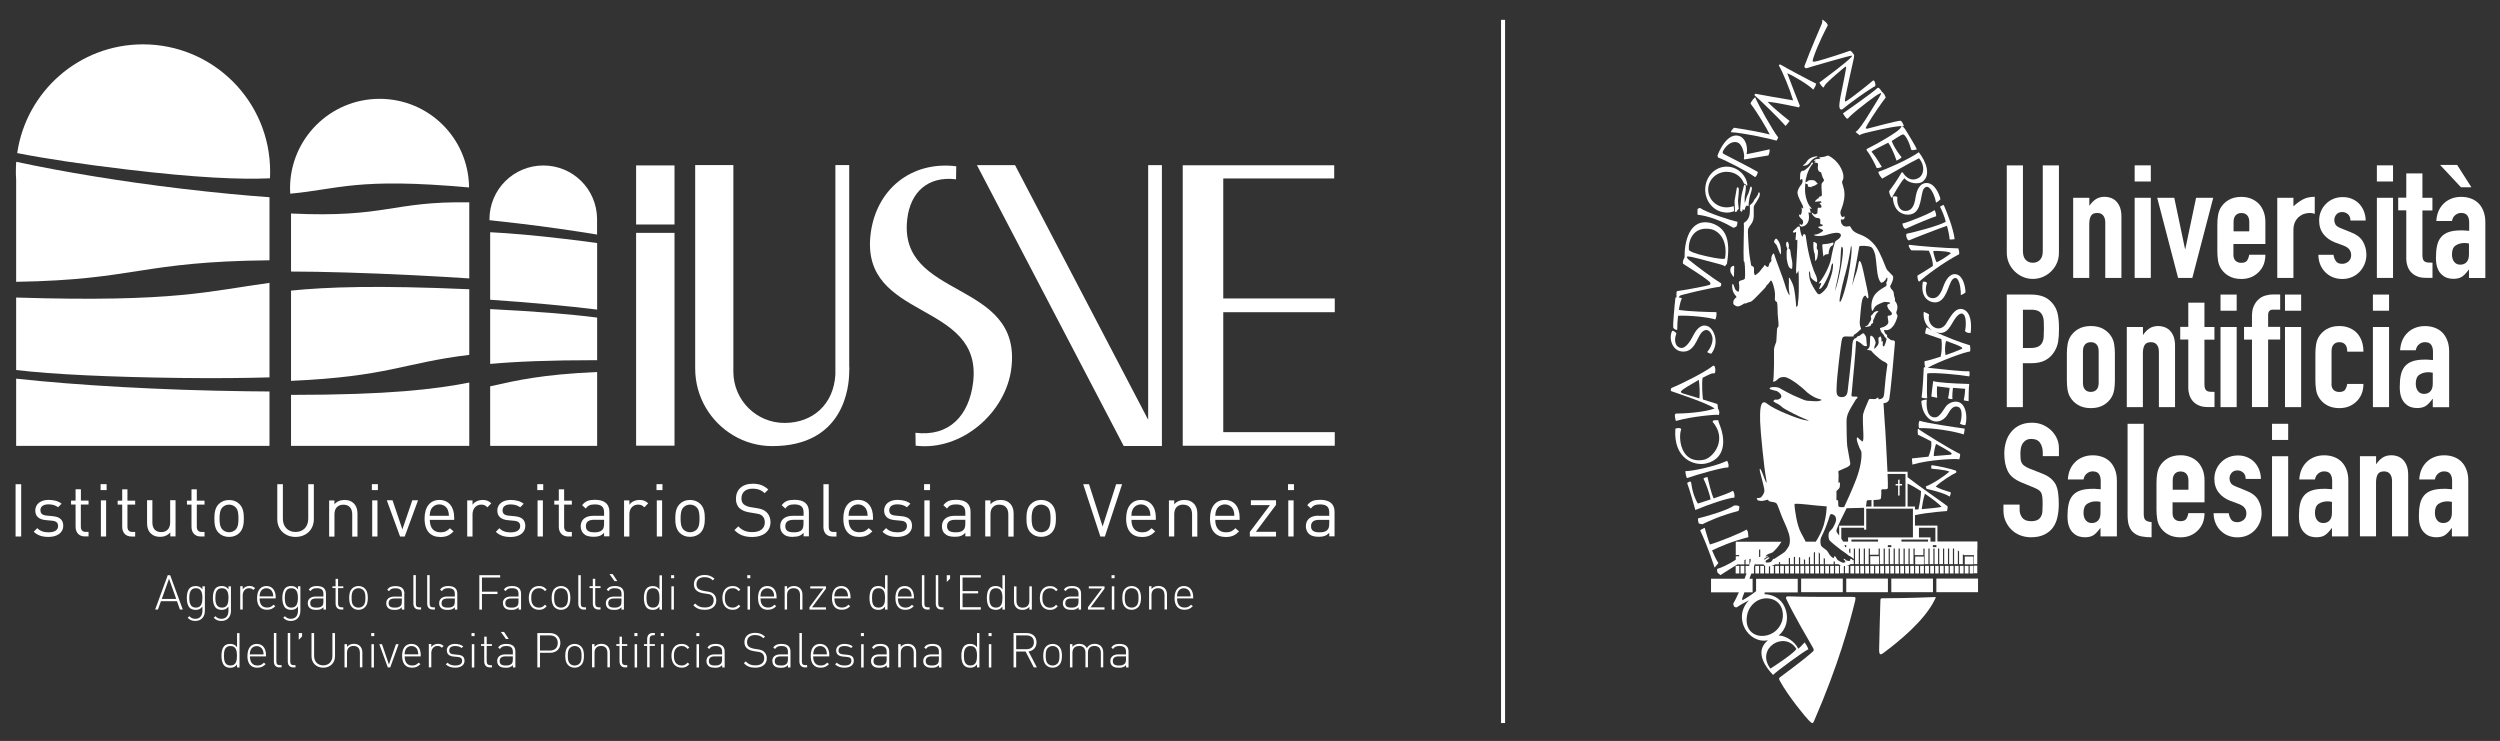 <?xml version="1.0" encoding="UTF-8"?>
<svg id="Livello_1" xmlns="http://www.w3.org/2000/svg" version="1.1" viewBox="0 0 352.89 104.59">
  <rect x="0" y="0" width="352.89" height="104.59" fill="#333333" stroke="none"/>
  <!-- Generator: Adobe Illustrator 29.5.1, SVG Export Plug-In . SVG Version: 2.1.0 Build 141)  -->
  <defs>
    <style>
      .st0 {
        fill: #fff;
      }
    </style>
  </defs>
  <g>
    <polygon class="st0" points="188.41 62.92 166.95 62.92 166.95 23.33 188.33 23.33 188.33 25.19 172.67 25.19 172.67 42.13 188.41 42.13 188.41 44.07 172.67 44.07 172.67 61 188.41 61 188.41 62.92"/>
    <path class="st0" d="M187.63,73.38h-1.43c-.77,0-1.14.31-1.14.9s.36.86,1.17.86c.44,0,.82-.03,1.14-.34.18-.17.26-.46.26-.88v-.55ZM186.09,72.81h1.54v-.49c0-.75-.37-1.12-1.3-1.12-.66,0-.99.16-1.29.58l-.51-.47c.46-.59.97-.76,1.81-.76,1.36,0,2.04.59,2.04,1.7v3.46h-.75v-.49c-.42.41-.79.55-1.47.55s-1.13-.14-1.45-.47c-.24-.24-.38-.63-.38-1.03,0-.89.62-1.48,1.76-1.48"/>
    <rect class="st0" x="181.81" y="68.34" width=".84" height=".84"/>
    <rect class="st0" x="181.85" y="70.63" width=".75" height="5.1"/>
    <polygon class="st0" points="180.12 71.26 177.27 75.07 180.12 75.07 180.12 75.73 176.42 75.73 176.42 75.09 179.27 71.3 176.57 71.3 176.57 70.62 180.12 70.62 180.12 71.26"/>
    <path class="st0" d="M171.54,73.38c0,1.12.54,1.76,1.51,1.76.59,0,.93-.17,1.34-.58l.51.45c-.52.53-1,.79-1.87.79-1.35,0-2.23-.81-2.23-2.61,0-1.65.8-2.62,2.09-2.62s2.09.95,2.09,2.47v.34h-3.44ZM172.9,71.2c-.54,0-.99.3-1.19.77-.12.28-.14.44-.17.84h2.7c-.02-.41-.04-.56-.15-.84-.2-.47-.65-.77-1.2-.77"/>
    <path class="st0" d="M165.8,84.4c0-1.06.5-1.68,1.31-1.68s1.32.59,1.32,1.6v.15h-2.28c0,.84.37,1.29,1.07,1.29.39,0,.62-.12.9-.4l.26.2c-.34.34-.64.51-1.19.51-.9,0-1.4-.58-1.4-1.68M167.11,83.03c-.38,0-.7.2-.85.54-.08.21-.1.3-.12.62h1.93c-.02-.31-.03-.42-.12-.62-.15-.34-.47-.54-.86-.54"/>
    <path class="st0" d="M167.01,71.23c-.77,0-1.26.47-1.26,1.36v3.14h-.75v-5.1h.75v.56c.36-.42.85-.62,1.43-.62s.99.17,1.3.48c.36.35.53.83.53,1.42v3.27h-.74v-3.14c0-.9-.49-1.36-1.26-1.36"/>
    <polygon class="st0" points="164.01 23.31 164.01 62.96 158.62 62.96 137.9 23.31 143.28 23.31 162.07 59.25 162.07 23.31 164.01 23.31"/>
    <path class="st0" d="M164.37,84c0-.63-.31-.97-.9-.97s-.93.35-.93.97v2.04h-.34v-3.29h.34v.39c.25-.28.57-.43.97-.43.36,0,.65.11.88.31.22.22.34.53.34.91v2.1h-.35v-2.04Z"/>
    <path class="st0" d="M161.06,71.2c-.54,0-1,.3-1.2.77-.12.28-.14.44-.16.84h2.69c-.02-.41-.04-.56-.16-.84-.19-.47-.65-.77-1.19-.77M159.71,73.38c0,1.12.53,1.76,1.51,1.76.59,0,.93-.17,1.33-.58l.52.45c-.53.53-1,.79-1.87.79-1.35,0-2.24-.81-2.24-2.61,0-1.65.8-2.62,2.1-2.62s2.09.95,2.09,2.47v.34h-3.44Z"/>
    <path class="st0" d="M159.06,85.5c.19.18.41.27.68.27s.5-.09.68-.27c.27-.27.29-.72.29-1.1s-.02-.83-.29-1.1c-.18-.18-.42-.27-.68-.27s-.5.09-.68.27c-.27.27-.29.72-.29,1.1s.02.83.29,1.1M158.83,85.72c-.35-.35-.41-.86-.41-1.32s.06-.97.41-1.32c.23-.23.55-.36.91-.36s.67.13.91.36c.34.35.41.86.41,1.32s-.07.97-.41,1.32c-.24.23-.54.36-.91.36s-.68-.13-.91-.36"/>
    <rect class="st0" x="156.9" y="81.19" width=".43" height=".43"/>
    <rect class="st0" x="156.94" y="82.76" width=".35" height="3.29"/>
    <path class="st0" d="M157.93,94.25c-.5,0-.76-.08-.97-.3-.16-.16-.23-.39-.23-.64,0-.59.43-.94,1.15-.94h1.06v-.37c0-.53-.25-.81-.92-.81-.47,0-.7.12-.91.42l-.24-.21c.27-.39.61-.51,1.16-.51.87,0,1.27.39,1.27,1.08v2.25h-.35v-.33c-.28.28-.53.37-1,.37M157.08,93.31c0,.43.25.63.85.63.3,0,.57-.02.82-.24.13-.12.19-.33.19-.63v-.42h-1.02c-.56,0-.84.21-.84.66"/>
    <polygon class="st0" points="155.64 74.32 157.55 68.35 158.39 68.35 155.96 75.73 155.32 75.73 152.9 68.35 153.72 68.35 155.64 74.32"/>
    <polygon class="st0" points="153.57 86.05 153.57 85.71 155.55 83.07 153.69 83.07 153.69 82.76 155.91 82.76 155.91 83.09 153.94 85.73 155.91 85.73 155.91 86.05 153.57 86.05"/>
    <path class="st0" d="M152.3,91.19c-.59,0-.92.36-.92.98v2.04h-.35v-3.29h.35v.39c.24-.28.57-.43.97-.43.49,0,.86.21,1.06.6.24-.39.62-.6,1.11-.6.36,0,.66.12.87.31.22.22.34.53.34.91v2.1h-.34v-2.04c0-.63-.31-.98-.9-.98s-.92.36-.92.92v2.1h-.35v-2.04c0-.63-.31-.98-.9-.98"/>
    <path class="st0" d="M150.37,85.14c0,.43.25.63.86.63.3,0,.58-.02.82-.24.13-.12.19-.33.19-.63v-.42h-1.02c-.56,0-.84.21-.84.66M151.23,86.08c-.49,0-.76-.08-.96-.3-.17-.16-.24-.39-.24-.64,0-.59.43-.94,1.15-.94h1.06v-.37c0-.53-.25-.8-.92-.8-.47,0-.7.11-.9.41l-.25-.21c.27-.39.61-.51,1.16-.51.86,0,1.27.39,1.27,1.08v2.25h-.35v-.33c-.28.28-.54.37-1,.37"/>
    <path class="st0" d="M149.55,92.57c0-.38-.02-.83-.29-1.1-.18-.19-.42-.28-.68-.28s-.5.1-.68.28c-.27.27-.29.72-.29,1.1s.02.83.29,1.1c.19.19.42.27.68.27s.5-.09.68-.27c.27-.27.29-.72.29-1.1M149.49,91.25c.35.35.41.86.41,1.32s-.06.97-.41,1.32c-.24.23-.53.36-.91.36s-.67-.13-.91-.36c-.35-.35-.41-.86-.41-1.32s.06-.97.41-1.32c.24-.23.54-.36.91-.36s.67.13.91.36"/>
    <path class="st0" d="M149.31,85.58c-.35.39-.63.51-1.09.51-.89,0-1.44-.64-1.44-1.68s.54-1.68,1.44-1.68c.46,0,.74.12,1.09.51l-.24.21c-.27-.31-.5-.41-.85-.41s-.67.14-.86.43c-.17.24-.22.51-.22.94s.06.7.22.94c.19.29.5.43.86.43s.57-.11.85-.41l.24.21Z"/>
    <path class="st0" d="M146.04,71.61c-.37.37-.42,1-.42,1.58s.05,1.2.42,1.57c.24.23.56.37.92.37s.69-.14.93-.37c.37-.38.4-1.01.4-1.57s-.03-1.21-.4-1.58c-.24-.24-.57-.38-.93-.38s-.68.14-.92.38M148.43,71.15c.52.53.62,1.24.62,2.03s-.1,1.5-.62,2.03c-.35.35-.84.57-1.46.57s-1.11-.22-1.46-.57c-.53-.53-.62-1.24-.62-2.03s.1-1.51.62-2.03c.35-.36.84-.58,1.46-.58s1.11.22,1.46.58"/>
    <path class="st0" d="M144.38,85.77c.59,0,.92-.35.92-.97v-2.04h.35v3.29h-.35v-.39c-.24.28-.56.43-.96.43-.36,0-.66-.1-.87-.31-.22-.22-.34-.53-.34-.91v-2.1h.35v2.04c0,.63.31.97.9.97"/>
    <path class="st0" d="M143.07,89.36h1.85c.79,0,1.39.46,1.39,1.3,0,.73-.44,1.19-1.12,1.3l1.17,2.25h-.43l-1.16-2.24h-1.33v2.24h-.37v-4.85ZM145.94,90.67c0-.68-.45-.98-1.07-.98h-1.43v1.95h1.43c.62,0,1.07-.3,1.07-.97"/>
    <rect class="st0" x="139.54" y="89.36" width=".43" height=".43"/>
    <rect class="st0" x="139.58" y="90.93" width=".35" height="3.29"/>
    <path class="st0" d="M141.08,71.23c-.77,0-1.27.47-1.27,1.36v3.14h-.74v-5.1h.74v.56c.37-.42.86-.62,1.43-.62s1,.17,1.31.48c.36.35.53.83.53,1.42v3.27h-.75v-3.14c0-.9-.49-1.36-1.25-1.36"/>
    <path class="st0" d="M140.53,86.08c-.35,0-.63-.12-.81-.28-.33-.34-.42-.88-.42-1.4s.09-1.06.42-1.4c.18-.17.46-.28.81-.28.37,0,.68.08.97.47v-1.99h.35v4.85h-.35v-.43c-.29.39-.6.47-.97.47M139.65,84.4c0,.68.13,1.37.93,1.37s.92-.69.92-1.37-.13-1.37-.92-1.37-.93.69-.93,1.37"/>
    <path class="st0" d="M136.98,93.94c.81,0,.93-.69.93-1.37s-.13-1.38-.93-1.38-.92.7-.92,1.38.13,1.37.92,1.37M137.91,91.35v-1.99h.34v4.85h-.34v-.43c-.29.39-.6.47-.98.47-.34,0-.63-.12-.8-.28-.34-.34-.43-.88-.43-1.4s.09-1.06.43-1.4c.17-.17.46-.28.8-.28.38,0,.69.08.98.47"/>
    <polygon class="st0" points="135.51 86.05 135.51 81.19 138.45 81.19 138.45 81.52 135.87 81.52 135.87 83.44 138.07 83.44 138.07 83.76 135.87 83.76 135.87 85.71 138.45 85.71 138.45 86.05 135.51 86.05"/>
    <path class="st0" d="M134.95,25.31c-3.96-.49-6.43,1.81-6.88,5.56-1.4,11.51,16.23,8.5,14.69,21.1-.76,6.25-6.99,11.74-13.51,10.94l-.03-1.82c4.77.58,7.56-2.42,8.14-7.1,1.42-11.63-15.96-8.63-14.47-20.95.76-6.25,5.69-10.35,12.09-9.57l-.03,1.84Z"/>
    <polygon class="st0" points="134.11 81.19 134.11 81.67 133.64 82.15 133.64 81.19 134.11 81.19"/>
    <path class="st0" d="M133.68,74.28c0,.58.37.86,1.18.86.44,0,.82-.03,1.14-.34.17-.17.26-.46.26-.88v-.55h-1.43c-.77,0-1.15.31-1.15.9M133.34,75.32c-.25-.24-.38-.63-.38-1.03,0-.89.62-1.48,1.76-1.48h1.54v-.49c0-.75-.38-1.12-1.31-1.12-.65,0-.98.16-1.28.58l-.51-.47c.46-.59.97-.76,1.8-.76,1.37,0,2.04.59,2.04,1.7v3.46h-.74v-.49c-.42.41-.79.55-1.48.55s-1.12-.14-1.44-.47"/>
    <path class="st0" d="M132.95,85.73h.23v.31h-.29c-.54,0-.8-.34-.8-.86v-4h.35v4c0,.37.12.54.51.54"/>
    <rect class="st0" x="130.44" y="68.34" width=".84" height=".84"/>
    <rect class="st0" x="130.48" y="70.63" width=".75" height="5.1"/>
    <path class="st0" d="M130.67,93.31c0,.43.25.63.85.63.3,0,.58-.02.82-.24.13-.12.19-.33.19-.63v-.42h-1.02c-.56,0-.84.21-.84.66M130.56,93.95c-.17-.16-.24-.39-.24-.64,0-.59.43-.94,1.15-.94h1.06v-.37c0-.53-.25-.81-.92-.81-.47,0-.7.12-.91.42l-.24-.21c.27-.39.61-.51,1.16-.51.87,0,1.27.39,1.27,1.08v2.25h-.35v-.33c-.28.28-.54.37-1,.37s-.76-.08-.96-.3"/>
    <path class="st0" d="M130.93,86.05c-.55,0-.8-.34-.8-.86v-4h.35v4c0,.37.12.54.51.54h.23v.31h-.29Z"/>
    <path class="st0" d="M126.79,94.21v-3.29h.35v.39c.24-.28.56-.43.97-.43.36,0,.65.1.87.31.22.22.34.53.34.91v2.1h-.34v-2.04c0-.63-.32-.98-.91-.98s-.92.36-.92.98v2.04h-.35Z"/>
    <path class="st0" d="M126.75,84.48c0,.84.37,1.29,1.07,1.29.39,0,.62-.12.9-.4l.26.2c-.34.34-.64.51-1.19.51-.9,0-1.4-.58-1.4-1.68s.5-1.68,1.31-1.68,1.31.59,1.31,1.6v.15h-2.27ZM126.75,84.2h1.93c-.02-.31-.03-.42-.12-.62-.15-.34-.47-.54-.86-.54s-.71.2-.84.54c-.08.21-.1.3-.12.62"/>
    <path class="st0" d="M125.08,74.55c.41.43.96.59,1.59.59.84,0,1.35-.3,1.35-.89,0-.45-.25-.7-.85-.75l-.85-.08c-.99-.08-1.52-.53-1.52-1.36,0-.93.79-1.5,1.88-1.5.72,0,1.38.17,1.83.54l-.49.5c-.36-.28-.83-.41-1.35-.41-.75,0-1.15.32-1.15.84,0,.44.25.7.89.75l.82.08c.89.08,1.51.42,1.51,1.37s-.84,1.56-2.07,1.56c-.87,0-1.54-.19-2.1-.73l.5-.51Z"/>
    <path class="st0" d="M123.3,93.31c0,.43.25.63.85.63.3,0,.57-.02.82-.24.13-.12.19-.33.19-.63v-.42h-1.02c-.56,0-.84.21-.84.66M123.18,93.95c-.15-.16-.23-.39-.23-.64,0-.59.43-.94,1.14-.94h1.07v-.37c0-.53-.25-.81-.92-.81-.47,0-.7.12-.91.42l-.24-.21c.27-.39.61-.51,1.16-.51.87,0,1.27.39,1.27,1.08v2.25h-.35v-.33c-.28.28-.54.37-1,.37-.5,0-.76-.08-.97-.3"/>
    <path class="st0" d="M124.93,84.4c0-.68-.12-1.37-.92-1.37s-.92.69-.92,1.37.12,1.37.92,1.37.92-.69.92-1.37M123.16,83c.17-.17.45-.28.8-.28.38,0,.68.08.97.47v-1.99h.35v4.85h-.35v-.43c-.29.39-.59.47-.97.47-.35,0-.63-.12-.8-.28-.34-.34-.43-.88-.43-1.4s.09-1.06.43-1.4"/>
    <rect class="st0" x="121.52" y="89.36" width=".43" height=".43"/>
    <rect class="st0" x="121.56" y="90.93" width=".35" height="3.29"/>
    <path class="st0" d="M121.13,71.2c-.53,0-.99.3-1.19.77-.12.28-.14.44-.16.84h2.69c-.02-.41-.04-.56-.16-.84-.19-.47-.65-.77-1.2-.77M121.27,75.79c-1.34,0-2.23-.81-2.23-2.61,0-1.65.8-2.62,2.09-2.62s2.1.95,2.1,2.47v.34h-3.44c0,1.12.53,1.76,1.5,1.76.59,0,.93-.17,1.34-.58l.51.45c-.52.53-.99.79-1.87.79"/>
    <path class="st0" d="M119.2,91.19c-.54,0-.84.22-.84.63,0,.35.2.51.67.55l.53.05c.54.05.96.21.96.86,0,.59-.51.97-1.31.97-.57,0-.99-.15-1.33-.47l.24-.24c.25.26.61.4,1.08.4.64,0,.98-.22.98-.66,0-.35-.18-.51-.62-.55l-.54-.05c-.66-.05-.99-.34-.99-.86,0-.57.47-.93,1.18-.93.46,0,.87.13,1.16.35l-.23.23c-.25-.19-.56-.28-.92-.28"/>
    <path class="st0" d="M119.87,52.46c0,2.17-.74,10.51-10.86,10.51-2,0-3.88-.55-5.49-1.51-3.21-1.9-5.38-5.4-5.39-9.42v-28.74h5.39v29.22c.03,3.98,3.25,7.18,7.22,7.18s6.95-2.6,7.18-6.85v-29.55h1.95v28.25c0,.16.02.3.02.46s-.02.3-.02.45"/>
    <path class="st0" d="M118.75,83.03c-.39,0-.71.2-.86.54-.08.21-.1.3-.12.62h1.93c-.02-.31-.03-.42-.12-.62-.14-.34-.47-.54-.84-.54M117.44,84.4c0-1.06.49-1.68,1.31-1.68s1.31.59,1.31,1.6v.15h-2.28c0,.84.37,1.29,1.07,1.29.39,0,.63-.12.9-.4l.26.2c-.33.34-.64.51-1.19.51-.9,0-1.39-.58-1.39-1.68"/>
    <path class="st0" d="M117.52,75.73c-.88,0-1.29-.58-1.29-1.36v-6.02h.75v5.99c0,.5.17.75.68.75h.41v.64h-.54Z"/>
    <path class="st0" d="M116.61,91.74c-.14-.34-.47-.55-.84-.55s-.71.21-.86.55c-.07.21-.1.3-.12.62h1.93c-.02-.31-.03-.42-.12-.62M115.86,93.94c.39,0,.63-.12.9-.4l.26.2c-.33.33-.64.51-1.19.51-.9,0-1.39-.58-1.39-1.68s.49-1.68,1.31-1.68,1.31.59,1.31,1.6v.16h-2.28c0,.84.37,1.29,1.07,1.29"/>
    <polygon class="st0" points="114.62 85.73 116.59 85.73 116.59 86.05 114.26 86.05 114.26 85.71 116.23 83.07 114.37 83.07 114.37 82.76 116.59 82.76 116.59 83.09 114.62 85.73"/>
    <path class="st0" d="M113.93,93.9v.31h-.29c-.54,0-.8-.34-.8-.86v-4h.35v4c0,.37.12.54.51.54h.23Z"/>
    <path class="st0" d="M111.09,83.15c.24-.28.56-.43.97-.43.36,0,.65.11.87.31.22.22.34.53.34.91v2.1h-.34v-2.04c0-.63-.32-.97-.91-.97s-.92.35-.92.97v2.04h-.34v-3.29h.34v.39Z"/>
    <path class="st0" d="M111.96,75.79c-.7,0-1.12-.14-1.44-.47-.25-.24-.39-.63-.39-1.03,0-.89.62-1.48,1.77-1.48h1.53v-.49c0-.75-.37-1.12-1.3-1.12-.65,0-.98.16-1.28.58l-.51-.47c.45-.59.97-.76,1.8-.76,1.37,0,2.04.59,2.04,1.7v3.46h-.75v-.49c-.41.41-.79.55-1.47.55M111.99,73.38c-.77,0-1.14.31-1.14.9s.36.86,1.18.86c.43,0,.82-.03,1.14-.34.17-.17.25-.46.25-.88v-.55h-1.43Z"/>
    <path class="st0" d="M110.2,92.65c-.55,0-.84.21-.84.66s.26.63.85.63c.3,0,.58-.02.82-.24.13-.12.19-.33.19-.63v-.42h-1.02ZM109.01,93.31c0-.59.43-.94,1.15-.94h1.06v-.37c0-.53-.25-.81-.92-.81-.47,0-.7.12-.9.42l-.25-.21c.28-.39.62-.51,1.16-.51.88,0,1.27.39,1.27,1.08v2.25h-.35v-.33c-.28.28-.54.37-1,.37s-.75-.08-.96-.3c-.16-.16-.24-.39-.24-.64"/>
    <path class="st0" d="M109.16,83.58c-.15-.34-.48-.54-.85-.54s-.71.2-.86.54c-.07.21-.09.3-.11.62h1.93c-.02-.31-.02-.42-.11-.62M108.39,86.08c-.9,0-1.39-.58-1.39-1.68s.49-1.68,1.31-1.68,1.31.59,1.31,1.6v.15h-2.27c0,.84.36,1.29,1.07,1.29.38,0,.62-.12.9-.4l.25.2c-.33.34-.64.51-1.18.51"/>
    <rect class="st0" x="105.48" y="81.19" width=".43" height=".43"/>
    <rect class="st0" x="105.52" y="82.76" width=".35" height="3.29"/>
    <path class="st0" d="M105.47,91.54c-.25-.2-.39-.51-.39-.89,0-.82.57-1.32,1.51-1.32.6,0,.98.17,1.4.53l-.24.23c-.28-.27-.6-.45-1.18-.45-.71,0-1.12.38-1.12,1,0,.28.08.49.24.63.18.15.46.25.73.3l.53.08c.46.07.66.16.87.32.26.22.42.55.42.94,0,.83-.62,1.34-1.63,1.34-.72,0-1.18-.19-1.61-.64l.26-.25c.43.43.79.56,1.37.56.77,0,1.24-.36,1.24-1,0-.29-.08-.53-.26-.68-.18-.14-.3-.2-.7-.25l-.56-.09c-.37-.06-.66-.18-.87-.36"/>
    <path class="st0" d="M103.89,70.37c0-1.25.89-2.09,2.36-2.09.94,0,1.57.24,2.2.82l-.51.51c-.46-.42-.95-.63-1.73-.63-.98,0-1.55.54-1.55,1.37,0,.36.1.65.33.84.22.19.6.34.99.4l.81.13c.7.11,1.04.25,1.35.53.4.34.62.85.62,1.46,0,1.29-1.02,2.09-2.56,2.09-1.11,0-1.83-.27-2.53-.97l.54-.53c.61.61,1.18.81,2.01.81,1.07,0,1.74-.51,1.74-1.37,0-.38-.12-.71-.36-.92-.23-.2-.42-.27-.96-.35l-.85-.14c-.58-.09-1.04-.28-1.36-.56-.37-.33-.55-.79-.55-1.37"/>
    <path class="st0" d="M101.97,84.4c0-1.04.54-1.68,1.45-1.68.45,0,.73.12,1.08.51l-.23.21c-.28-.31-.51-.41-.85-.41-.38,0-.68.14-.88.43-.17.24-.22.51-.22.94s.06.7.22.94c.19.29.5.43.88.43.34,0,.56-.11.85-.41l.23.21c-.35.39-.63.51-1.08.51-.9,0-1.45-.64-1.45-1.68"/>
    <path class="st0" d="M100.92,94.25c-.49,0-.76-.08-.96-.3-.16-.16-.24-.39-.24-.64,0-.59.43-.94,1.15-.94h1.06v-.37c0-.53-.25-.81-.92-.81-.47,0-.7.12-.9.42l-.25-.21c.27-.39.61-.51,1.16-.51.87,0,1.27.39,1.27,1.08v2.25h-.35v-.33c-.28.28-.54.37-1,.37M100.06,93.31c0,.43.25.63.86.63.3,0,.58-.02.82-.24.13-.12.18-.33.18-.63v-.42h-1.02c-.55,0-.84.21-.84.66"/>
    <rect class="st0" x="98.29" y="89.36" width=".43" height=".43"/>
    <rect class="st0" x="98.32" y="90.93" width=".35" height="3.29"/>
    <path class="st0" d="M98.33,83.37c-.25-.21-.38-.51-.38-.89,0-.82.57-1.32,1.51-1.32.6,0,.98.17,1.4.53l-.24.23c-.28-.27-.6-.45-1.18-.45-.71,0-1.13.38-1.13,1,0,.28.09.5.25.63.18.15.45.25.72.3l.53.09c.46.06.67.15.87.31.27.22.43.55.43.94,0,.83-.62,1.34-1.63,1.34-.72,0-1.18-.19-1.61-.64l.25-.25c.44.43.8.56,1.38.56.77,0,1.24-.36,1.24-1,0-.29-.09-.53-.26-.68-.18-.14-.3-.2-.71-.25l-.56-.09c-.36-.06-.65-.17-.87-.36"/>
    <path class="st0" d="M98.33,71.61c-.23-.24-.56-.38-.93-.38s-.68.14-.92.38c-.37.37-.41,1-.41,1.58s.04,1.2.41,1.57c.24.23.56.37.92.37s.7-.14.93-.37c.38-.38.41-1.01.41-1.57s-.03-1.21-.41-1.58M95.32,73.18c0-.79.11-1.51.62-2.03.35-.36.84-.58,1.46-.58s1.11.22,1.47.58c.52.53.62,1.24.62,2.03s-.11,1.5-.62,2.03c-.36.35-.85.57-1.47.57s-1.11-.22-1.46-.57c-.52-.53-.62-1.24-.62-2.03"/>
    <rect class="st0" x="89.79" y="32.87" width="5.42" height="30.04"/>
    <rect class="st0" x="89.79" y="23.35" width="5.42" height="8.34"/>
    <rect class="st0" x="94.73" y="81.19" width=".43" height=".43"/>
    <path class="st0" d="M95.35,93.51c.2.29.51.43.87.43.35,0,.56-.11.85-.41l.24.21c-.35.39-.64.51-1.09.51-.89,0-1.44-.64-1.44-1.68s.54-1.68,1.44-1.68c.45,0,.74.12,1.09.51l-.24.21c-.28-.31-.5-.42-.85-.42-.37,0-.67.15-.87.44-.16.24-.22.5-.22.94s.07.7.22.94"/>
    <rect class="st0" x="94.77" y="82.76" width=".35" height="3.29"/>
    <rect class="st0" x="93.27" y="89.36" width=".43" height=".43"/>
    <rect class="st0" x="93.31" y="90.93" width=".35" height="3.29"/>
    <rect class="st0" x="92.67" y="68.34" width=".84" height=".84"/>
    <rect class="st0" x="92.71" y="70.63" width=".75" height="5.1"/>
    <path class="st0" d="M92.2,89.67c-.34,0-.5.19-.5.54v.71h.74v.26h-.74v3.02h-.35v-3.02h-.45v-.26h.45v-.71c0-.5.27-.86.79-.86h.3v.31h-.24Z"/>
    <path class="st0" d="M91.25,84.4c0,.68.13,1.37.92,1.37s.92-.69.92-1.37-.12-1.37-.92-1.37-.92.69-.92,1.37M93.09,85.62c-.29.39-.59.47-.97.47-.34,0-.63-.12-.8-.28-.34-.34-.43-.88-.43-1.4s.09-1.06.43-1.4c.17-.17.46-.28.8-.28.38,0,.68.08.97.47v-1.99h.35v4.85h-.35v-.43Z"/>
    <rect class="st0" x="89.55" y="89.36" width=".43" height=".43"/>
    <rect class="st0" x="89.58" y="90.93" width=".35" height="3.29"/>
    <path class="st0" d="M90.06,71.23c-.75,0-1.22.59-1.22,1.37v3.13h-.75v-5.1h.75v.62c.27-.42.84-.68,1.43-.68.49,0,.86.12,1.23.48l-.55.56c-.28-.28-.49-.38-.87-.38"/>
    <path class="st0" d="M88.24,94.21c-.52,0-.79-.36-.79-.86v-2.17h-.45v-.26h.45v-1.05h.34v1.05h.75v.26h-.75v2.17c0,.35.17.54.51.54h.24v.31h-.3Z"/>
    <polygon class="st0" points="86.48 81.03 87.14 82.03 86.74 82.03 86.03 81.03 86.48 81.03"/>
    <path class="st0" d="M85.86,85.14c0,.43.25.63.86.63.3,0,.57-.02.82-.24.13-.12.18-.33.18-.63v-.42h-1.02c-.56,0-.84.21-.84.66M86.79,83.03c-.47,0-.7.11-.91.41l-.24-.21c.27-.39.61-.51,1.16-.51.87,0,1.27.39,1.27,1.08v2.25h-.35v-.33c-.28.28-.53.37-1,.37-.5,0-.76-.08-.97-.3-.16-.16-.23-.39-.23-.64,0-.59.43-.94,1.15-.94h1.06v-.37c0-.53-.25-.8-.92-.8"/>
    <path class="st0" d="M84.29,52.51v10.43h-15.1v-8.41c3.76-.84,7.24-1.67,15.1-2.02"/>
    <path class="st0" d="M84.29,44.82v6.02c-6.75,0-11.49.2-15.1.53v-7.74c6.21.31,11.42.72,15.1,1.2"/>
    <path class="st0" d="M84.29,34.32v9.38c-4.2-.52-9.32-.99-15.1-1.39v-9.53c2.78.14,6.2.43,10.59.95,1.59.19,3.1.38,4.51.58"/>
    <path class="st0" d="M84.29,33.11c-3.36-.55-7.13-1.1-11.19-1.58-1.43-.17-2.76-.32-4.01-.45,0-.04,0-.08,0-.12,0-4.2,3.4-7.6,7.6-7.6s7.54,3.35,7.59,7.5h0v2.25Z"/>
    <path class="st0" d="M84.02,85.19c0,.35.16.54.51.54h.24v.31h-.3c-.52,0-.79-.36-.79-.86v-2.17h-.46v-.26h.46v-1.05h.34v1.05h.75v.26h-.75v2.17Z"/>
    <path class="st0" d="M83.57,94.21v-3.29h.35v.39c.24-.28.56-.43.96-.43.36,0,.65.1.87.31.22.22.34.53.34.91v2.1h-.35v-2.04c0-.63-.31-.98-.9-.98s-.92.36-.92.98v2.04h-.35Z"/>
    <path class="st0" d="M82.7,74.28c0,.58.36.86,1.17.86.44,0,.82-.03,1.14-.34.18-.17.26-.46.26-.88v-.55h-1.43c-.77,0-1.14.31-1.14.9M81.97,74.29c0-.89.62-1.48,1.76-1.48h1.54v-.49c0-.75-.37-1.12-1.3-1.12-.66,0-.99.16-1.29.58l-.51-.47c.46-.59.97-.76,1.81-.76,1.36,0,2.04.59,2.04,1.7v3.46h-.75v-.49c-.42.41-.79.55-1.47.55s-1.13-.14-1.45-.47c-.24-.24-.38-.63-.38-1.03"/>
    <path class="st0" d="M82.42,86.05c-.54,0-.79-.34-.79-.86v-4h.35v4c0,.37.12.54.5.54h.24v.31h-.3Z"/>
    <path class="st0" d="M80.44,91.47c-.27.27-.29.72-.29,1.1s.02.83.29,1.1c.18.19.42.27.68.27s.5-.09.68-.27c.27-.27.29-.72.29-1.1s-.02-.83-.29-1.1c-.18-.19-.42-.28-.68-.28s-.5.1-.68.28M80.2,93.89c-.35-.35-.41-.86-.41-1.32s.06-.97.41-1.32c.24-.23.54-.36.91-.36s.67.13.91.36c.35.35.41.86.41,1.32s-.06.97-.41,1.32c-.24.23-.54.36-.91.36s-.67-.13-.91-.36"/>
    <path class="st0" d="M78.88,71.23h-.64v-.56h.64v-1.6h.75v1.6h1.09v.56h-1.09v3.11c0,.47.22.75.7.75h.39v.64h-.53c-.87,0-1.31-.61-1.31-1.37v-3.13Z"/>
    <path class="st0" d="M78.28,83.08c.24-.23.55-.36.91-.36.38,0,.68.13.91.36.35.35.41.86.41,1.32s-.06.97-.41,1.32c-.23.23-.54.36-.91.36-.36,0-.67-.13-.91-.36-.34-.35-.41-.86-.41-1.32s.07-.97.41-1.32M78.51,83.3c-.27.27-.29.72-.29,1.1s.02.83.29,1.1c.18.18.42.27.68.27s.5-.09.68-.27c.27-.27.3-.72.3-1.1s-.03-.83-.3-1.1c-.18-.18-.41-.27-.68-.27s-.5.09-.68.27"/>
    <rect class="st0" x="75.84" y="68.34" width=".84" height=".84"/>
    <rect class="st0" x="75.88" y="70.63" width=".75" height="5.1"/>
    <path class="st0" d="M77.59,89.69h-1.37v2.14h1.37c.67,0,1.14-.34,1.14-1.07s-.47-1.07-1.14-1.07M77.63,92.15h-1.41v2.06h-.37v-4.85h1.78c.84,0,1.47.51,1.47,1.4s-.63,1.39-1.47,1.39"/>
    <path class="st0" d="M74.64,84.4c0-1.04.54-1.68,1.44-1.68.46,0,.74.12,1.09.51l-.24.21c-.27-.31-.5-.41-.85-.41-.37,0-.67.14-.87.43-.17.24-.22.51-.22.94s.06.7.22.94c.19.29.5.43.87.43.35,0,.57-.11.85-.41l.24.21c-.35.39-.63.51-1.09.51-.89,0-1.44-.64-1.44-1.68"/>
    <path class="st0" d="M71.33,85.14c0,.43.25.63.86.63.3,0,.58-.02.82-.24.13-.12.18-.33.18-.63v-.42h-1.02c-.55,0-.84.21-.84.66M70.98,85.14c0-.59.43-.94,1.15-.94h1.06v-.37c0-.53-.25-.8-.92-.8-.47,0-.7.11-.9.41l-.25-.21c.27-.39.61-.51,1.16-.51.86,0,1.27.39,1.27,1.08v2.25h-.35v-.33c-.28.28-.53.37-1,.37s-.76-.08-.96-.3c-.16-.16-.24-.39-.24-.64"/>
    <polygon class="st0" points="71.42 90.2 70.69 89.2 71.15 89.2 71.81 90.2 71.42 90.2"/>
    <path class="st0" d="M72.08,71.2c-.75,0-1.14.32-1.14.84,0,.44.24.7.89.75l.82.08c.89.08,1.5.42,1.5,1.37s-.84,1.56-2.07,1.56c-.86,0-1.54-.19-2.09-.73l.5-.51c.4.43.95.59,1.58.59.84,0,1.36-.3,1.36-.89,0-.45-.26-.7-.86-.75l-.84-.08c-.99-.08-1.53-.53-1.53-1.36,0-.93.79-1.5,1.88-1.5.73,0,1.38.17,1.84.54l-.49.5c-.37-.28-.84-.41-1.36-.41"/>
    <path class="st0" d="M71.38,94.25c-.49,0-.76-.08-.96-.3-.16-.16-.24-.39-.24-.64,0-.59.43-.94,1.15-.94h1.06v-.37c0-.53-.25-.81-.92-.81-.47,0-.7.12-.9.42l-.25-.21c.27-.39.61-.51,1.16-.51.87,0,1.27.39,1.27,1.08v2.25h-.35v-.33c-.28.28-.53.37-1,.37M70.53,93.31c0,.43.25.63.86.63.3,0,.58-.02.82-.24.13-.12.18-.33.18-.63v-.42h-1.02c-.55,0-.84.21-.84.66"/>
    <path class="st0" d="M69.2,93.9h.24v.31h-.3c-.52,0-.79-.36-.79-.86v-2.17h-.45v-.26h.45v-1.05h.35v1.05h.74v.26h-.74v2.17c0,.35.16.54.5.54"/>
    <polygon class="st0" points="70.22 83.85 68.03 83.85 68.03 86.05 67.66 86.05 67.66 81.19 70.6 81.19 70.6 81.52 68.03 81.52 68.03 83.52 70.22 83.52 70.22 83.85"/>
    <rect class="st0" x="66.56" y="89.36" width=".43" height=".43"/>
    <rect class="st0" x="66.6" y="90.93" width=".35" height="3.29"/>
    <path class="st0" d="M67.93,71.23c-.75,0-1.23.59-1.23,1.37v3.13h-.75v-5.1h.75v.62c.28-.42.84-.68,1.43-.68.49,0,.86.12,1.22.48l-.55.56c-.28-.28-.49-.38-.87-.38"/>
    <path class="st0" d="M66.24,54v8.94h-25.16v-7.2c13.9,0,20.33-.8,25.16-1.74"/>
    <path class="st0" d="M66.24,40.84v9.25c-9.42,1.15-11.39,3.06-25.16,3.67v-12.74c5.13-.52,12.21-.76,25.16-.19"/>
    <path class="st0" d="M66.24,28.57v10.73c-2.51-.17-5.11-.31-7.81-.45-7.16-.35-12.79-.51-17.35-.52v-8.19c13.56.63,14.13-1.75,25.16-1.58"/>
    <path class="st0" d="M66.21,26.46c-15.87-1.43-18.39.25-25.24.88-.02-.25-.03-.5-.03-.75,0-6.98,5.66-12.64,12.64-12.64s12.56,5.59,12.63,12.5"/>
    <path class="st0" d="M63.06,91.82c0-.57.47-.93,1.18-.93.46,0,.86.13,1.15.35l-.22.23c-.25-.19-.56-.28-.92-.28-.54,0-.84.22-.84.63,0,.35.2.51.67.55l.53.05c.54.05.96.21.96.86,0,.59-.51.97-1.31.97-.57,0-.99-.15-1.33-.47l.24-.24c.25.26.61.4,1.07.4.65,0,.99-.22.99-.66,0-.35-.19-.51-.62-.55l-.54-.05c-.66-.05-.99-.34-.99-.86"/>
    <path class="st0" d="M63.2,85.77c.3,0,.57-.02.82-.24.12-.12.18-.33.18-.63v-.42h-1.02c-.56,0-.85.21-.85.66s.26.63.87.63M62.22,85.78c-.16-.16-.23-.39-.23-.64,0-.59.43-.94,1.14-.94h1.07v-.37c0-.53-.25-.8-.93-.8-.46,0-.69.11-.9.41l-.25-.21c.28-.39.62-.51,1.16-.51.87,0,1.27.39,1.27,1.08v2.25h-.34v-.33c-.28.28-.54.37-1,.37-.5,0-.76-.08-.97-.3"/>
    <path class="st0" d="M60.87,91.36c.18-.3.56-.48.95-.48.32,0,.55.08.8.31l-.25.25c-.2-.19-.35-.26-.62-.26-.56,0-.87.48-.87,1v2.02h-.35v-3.29h.35v.44Z"/>
    <path class="st0" d="M60.67,72.81h2.7c-.03-.41-.05-.56-.16-.84-.2-.47-.66-.77-1.2-.77s-.99.3-1.2.77c-.11.28-.14.44-.16.84M60.67,73.38c0,1.12.53,1.76,1.51,1.76.59,0,.93-.17,1.33-.58l.52.45c-.53.53-1,.79-1.87.79-1.35,0-2.23-.81-2.23-2.61,0-1.65.8-2.62,2.09-2.62s2.09.95,2.09,2.47v.34h-3.44Z"/>
    <path class="st0" d="M60.65,85.19c0,.37.12.54.51.54h.23v.31h-.3c-.54,0-.79-.34-.79-.86v-4h.35v4Z"/>
    <path class="st0" d="M58.7,85.19c0,.37.12.54.51.54h.23v.31h-.29c-.54,0-.8-.34-.8-.86v-4h.35v4Z"/>
    <path class="st0" d="M58.94,91.74c-.15-.34-.47-.55-.86-.55s-.71.21-.85.55c-.08.21-.1.3-.12.62h1.93c-.02-.31-.03-.42-.12-.62M58.08,90.89c.83,0,1.31.59,1.31,1.6v.16h-2.27c0,.84.37,1.29,1.07,1.29.39,0,.62-.12.9-.4l.26.2c-.34.33-.64.51-1.19.51-.9,0-1.4-.58-1.4-1.68s.5-1.68,1.31-1.68"/>
    <polygon class="st0" points="56.8 74.73 58.2 70.62 59.01 70.62 57.13 75.73 56.47 75.73 54.6 70.62 55.41 70.62 56.8 74.73"/>
    <polygon class="st0" points="54.74 94.21 53.54 90.93 53.92 90.93 54.9 93.8 55.89 90.93 56.27 90.93 55.08 94.21 54.74 94.21"/>
    <path class="st0" d="M56.72,84.9v-.42h-1.02c-.55,0-.84.21-.84.66s.26.63.86.63c.3,0,.58-.02.82-.24.13-.12.18-.33.18-.63M57.07,83.8v2.25h-.35v-.33c-.28.28-.53.37-1,.37s-.76-.08-.96-.3c-.16-.16-.24-.39-.24-.64,0-.59.43-.94,1.15-.94h1.06v-.37c0-.53-.25-.8-.92-.8-.47,0-.7.11-.9.41l-.25-.21c.28-.39.61-.51,1.16-.51.87,0,1.27.39,1.27,1.08"/>
    <rect class="st0" x="52.49" y="68.34" width=".85" height=".84"/>
    <rect class="st0" x="52.54" y="70.63" width=".74" height="5.1"/>
    <rect class="st0" x="52.4" y="89.36" width=".43" height=".43"/>
    <rect class="st0" x="52.43" y="90.93" width=".35" height="3.29"/>
    <path class="st0" d="M49.63,84.4c0,.38.02.83.29,1.1.18.18.42.27.68.27s.51-.09.68-.27c.28-.27.3-.72.3-1.1s-.02-.83-.3-1.1c-.18-.18-.41-.27-.68-.27s-.5.09-.68.27c-.27.27-.29.72-.29,1.1M49.7,83.08c.23-.23.54-.36.9-.36.38,0,.68.13.91.36.35.35.41.86.41,1.32s-.06.97-.41,1.32c-.23.23-.53.36-.91.36s-.67-.13-.9-.36c-.35-.35-.41-.86-.41-1.32s.06-.97.41-1.32"/>
    <path class="st0" d="M48.98,92.17v2.04h-.35v-3.29h.35v.39c.24-.28.56-.43.96-.43.36,0,.65.1.87.31.22.22.34.53.34.91v2.1h-.35v-2.04c0-.63-.31-.98-.9-.98s-.92.36-.92.98"/>
    <path class="st0" d="M46.92,83.02v-.26h.45v-1.05h.35v1.05h.74v.26h-.74v2.17c0,.35.16.54.51.54h.23v.31h-.3c-.52,0-.79-.36-.79-.86v-2.17h-.45Z"/>
    <path class="st0" d="M47.2,71.19c.36-.42.86-.62,1.43-.62s.99.17,1.3.48c.36.35.53.83.53,1.42v3.27h-.74v-3.14c0-.9-.49-1.36-1.25-1.36s-1.26.47-1.26,1.36v3.14h-.75v-5.1h.75v.56Z"/>
    <path class="st0" d="M45.63,94.25c-.97,0-1.66-.67-1.66-1.61v-3.28h.37v3.23c0,.81.52,1.33,1.29,1.33s1.29-.53,1.29-1.33v-3.23h.37v3.28c0,.94-.68,1.61-1.66,1.61"/>
    <path class="st0" d="M44.65,85.77c.3,0,.58-.02.82-.24.13-.12.18-.33.18-.63v-.42h-1.02c-.55,0-.84.21-.84.66s.26.63.86.63M43.68,85.78c-.16-.16-.24-.39-.24-.64,0-.59.43-.94,1.15-.94h1.06v-.37c0-.53-.25-.8-.92-.8-.47,0-.7.11-.9.41l-.25-.21c.28-.39.62-.51,1.16-.51.87,0,1.27.39,1.27,1.08v2.25h-.35v-.33c-.28.28-.53.37-1,.37s-.76-.08-.96-.3"/>
    <polygon class="st0" points="42.64 89.36 42.64 89.84 42.17 90.31 42.17 89.36 42.64 89.36"/>
    <path class="st0" d="M41.71,93.9v.31h-.3c-.53,0-.79-.34-.79-.86v-4h.35v4c0,.37.12.54.51.54h.23Z"/>
    <path class="st0" d="M40.2,84.4c0,.68.13,1.37.92,1.37s.93-.69.93-1.37-.13-1.37-.93-1.37-.92.69-.92,1.37M40.28,83c.17-.17.46-.28.8-.28.38,0,.69.08.98.47v-.43h.34v3.47c0,.82-.49,1.42-1.34,1.42-.49,0-.74-.13-1.08-.44l.23-.23c.25.24.44.37.85.37.69,0,1-.49,1-1.14v-.59c-.29.39-.6.47-.98.47-.34,0-.63-.12-.8-.28-.33-.34-.43-.88-.43-1.4s.1-1.06.43-1.4"/>
    <path class="st0" d="M39.93,73.23c0,1.12.71,1.86,1.79,1.86s1.79-.74,1.79-1.86v-4.88h.79v4.94c0,1.48-1.09,2.5-2.58,2.5s-2.58-1.02-2.58-2.5v-4.94h.79v4.88Z"/>
    <path class="st0" d="M39.46,94.21c-.54,0-.8-.34-.8-.86v-4h.35v4c0,.37.12.54.51.54h.23v.31h-.29Z"/>
    <path class="st0" d="M38.13,24.2c0,.33,0,.65-.03.97-4.28.18-10.23-.06-20.15-1.24-6.14-.73-11.47-1.52-15.52-2.32C3.69,12.93,11.15,6.26,20.18,6.26c9.92,0,17.95,8.03,17.95,17.94"/>
    <path class="st0" d="M38.04,55.26v7.68H2.28v-9.49c8.58.94,20.55,1.63,32.64,1.78,1.08,0,2.11.02,3.12.03"/>
    <path class="st0" d="M38.04,39.93v13.34c-3.53.1-7.68.14-12.7.08-9.81-.13-17.93-.5-23.06-1.12v-10.23c22.72.71,27.37-.96,35.76-2.07"/>
    <path class="st0" d="M38.04,27.84v8.9c-18.36.19-18.75,2.76-35.76,3.04v-14.42c-.03-.38-.04-.77-.04-1.16,0-.46.02-.91.05-1.36,6.61,1.42,14.94,2.8,23.38,3.8,4.94.58,8.98.96,12.37,1.2"/>
    <path class="st0" d="M36.29,84.4c0-1.06.5-1.68,1.31-1.68s1.32.59,1.32,1.6v.15h-2.28c0,.84.37,1.29,1.07,1.29.39,0,.62-.12.9-.4l.26.2c-.34.34-.64.51-1.19.51-.9,0-1.4-.58-1.4-1.68M37.61,83.03c-.38,0-.7.2-.85.54-.08.21-.1.3-.12.62h1.93c-.02-.31-.03-.42-.12-.62-.15-.34-.47-.54-.86-.54"/>
    <path class="st0" d="M35.28,92.37h1.93c-.03-.31-.03-.42-.12-.62-.15-.34-.48-.55-.86-.55s-.71.21-.85.55c-.08.21-.1.3-.12.62M34.93,92.57c0-1.06.49-1.68,1.31-1.68s1.31.59,1.31,1.6v.16h-2.27c0,.84.37,1.29,1.07,1.29.39,0,.62-.12.9-.4l.25.2c-.33.33-.63.51-1.18.51-.91,0-1.4-.58-1.4-1.68"/>
    <path class="st0" d="M35.76,83.28c-.19-.19-.35-.25-.62-.25-.56,0-.88.47-.88.99v2.02h-.35v-3.29h.35v.44c.19-.3.57-.48.96-.48.32,0,.54.08.79.31l-.25.25Z"/>
    <path class="st0" d="M32.53,91.19c-.81,0-.92.7-.92,1.38s.12,1.37.92,1.37.92-.69.92-1.37-.12-1.38-.92-1.38M31.68,93.97c-.33-.34-.42-.88-.42-1.4s.09-1.06.42-1.4c.17-.17.46-.28.81-.28.37,0,.68.08.97.47v-1.99h.35v4.85h-.35v-.43c-.29.39-.6.47-.97.47-.35,0-.63-.12-.81-.28"/>
    <path class="st0" d="M31.41,71.61c-.37.37-.42,1-.42,1.58s.05,1.2.42,1.57c.24.23.56.37.92.37s.69-.14.93-.37c.37-.38.4-1.01.4-1.57s-.03-1.21-.4-1.58c-.24-.24-.57-.38-.93-.38s-.68.14-.92.38M32.34,75.79c-.62,0-1.11-.22-1.47-.57-.52-.53-.61-1.24-.61-2.03s.1-1.51.61-2.03c.36-.36.85-.58,1.47-.58s1.11.22,1.46.58c.53.53.62,1.24.62,2.03s-.1,1.5-.62,2.03c-.35.35-.84.57-1.46.57"/>
    <path class="st0" d="M31.33,83.03c-.81,0-.93.69-.93,1.37s.13,1.37.93,1.37.92-.69.92-1.37-.13-1.37-.92-1.37M30.47,85.8c-.33-.34-.42-.88-.42-1.4s.09-1.06.42-1.4c.18-.17.46-.28.81-.28.37,0,.68.08.97.47v-.43h.35v3.47c0,.82-.5,1.42-1.34,1.42-.5,0-.75-.13-1.09-.44l.23-.23c.26.24.44.37.86.37.68,0,.99-.49.99-1.14v-.59c-.29.39-.6.47-.97.47-.35,0-.63-.12-.81-.28"/>
    <path class="st0" d="M28.33,75.73c-.87,0-1.3-.61-1.3-1.37v-3.13h-.64v-.56h.64v-1.6h.75v1.6h1.09v.56h-1.09v3.11c0,.47.21.75.69.75h.4v.64h-.53Z"/>
    <path class="st0" d="M27.65,85.77c.8,0,.92-.69.92-1.37s-.13-1.37-.92-1.37-.93.69-.93,1.37.13,1.37.93,1.37M27.6,82.72c.37,0,.68.08.97.47v-.43h.35v3.47c0,.82-.5,1.42-1.34,1.42-.5,0-.75-.13-1.09-.44l.23-.23c.26.24.44.37.86.37.68,0,.99-.49.99-1.14v-.59c-.29.39-.6.47-.97.47-.35,0-.63-.12-.81-.28-.33-.34-.42-.88-.42-1.4s.09-1.06.42-1.4c.17-.17.46-.28.81-.28"/>
    <path class="st0" d="M24.87,84.54l-1.01-2.85-1.02,2.85h2.03ZM24.02,81.19l1.78,4.85h-.4l-.42-1.18h-2.26l-.43,1.18h-.39l1.78-4.85h.33Z"/>
    <path class="st0" d="M24.78,70.62v5.1h-.74v-.57c-.36.42-.87.63-1.44.63s-1-.17-1.31-.48c-.37-.35-.53-.84-.53-1.43v-3.26h.75v3.14c0,.9.48,1.36,1.24,1.36s1.27-.47,1.27-1.36v-3.14h.75Z"/>
    <path class="st0" d="M19.08,75.09v.64h-.53c-.87,0-1.3-.61-1.3-1.37v-3.13h-.64v-.56h.64v-1.6h.74v1.6h1.09v.56h-1.09v3.11c0,.47.22.75.7.75h.39Z"/>
    <rect class="st0" x="14.2" y="68.34" width=".85" height=".84"/>
    <rect class="st0" x="14.24" y="70.63" width=".74" height="5.1"/>
    <path class="st0" d="M11.41,70.66h1.09v.56h-1.09v3.11c0,.47.21.75.69.75h.4v.64h-.53c-.87,0-1.3-.61-1.3-1.37v-3.13h-.64v-.56h.64v-1.6h.75v1.6Z"/>
    <path class="st0" d="M5.71,72.03c0,.44.25.7.89.75l.82.08c.89.08,1.51.42,1.51,1.37s-.85,1.56-2.07,1.56c-.87,0-1.54-.19-2.1-.73l.5-.51c.41.43.96.59,1.59.59.84,0,1.35-.3,1.35-.89,0-.45-.26-.7-.85-.75l-.85-.08c-.99-.08-1.52-.53-1.52-1.36,0-.93.79-1.5,1.88-1.5.72,0,1.38.17,1.83.54l-.49.5c-.36-.28-.83-.41-1.35-.41-.75,0-1.15.32-1.15.84"/>
    <rect class="st0" x="2.2" y="68.35" width=".79" height="7.38"/>
  </g>
  <g>
    <g>
      <rect class="st0" x="254.24" y="81.67" width="5.88" height="1.92"/>
      <rect class="st0" x="260.61" y="81.67" width="5.88" height="1.92"/>
      <rect class="st0" x="266.97" y="81.67" width="5.88" height="1.92"/>
      <rect class="st0" x="273.33" y="81.67" width="5.88" height="1.92"/>
      <path class="st0" d="M255.29,22.5c-.28.25-.36.56-.59.69-.23.13-.3.2-.13.2.43.03.76-.23.96-.53.2-.3.56-.59.92-.66.43-.23-.63-.17-1.16.3Z"/>
      <polygon class="st0" points="267.93 69.95 268.14 69.95 268.14 68.53 268.49 68.53 268.49 68.32 268.14 68.32 268.14 67.71 267.93 67.71 267.93 68.32 267.58 68.32 267.58 68.53 267.93 68.53 267.93 69.95"/>
      <path class="st0" d="M273.05,84.28s-3.8.17-7.36.17c-.15,0-.26,0-.26.33,0,0-.18,6.11-.18,6.95s.28.64.51.51c2.34-1.72,5.98-4.72,7.36-7.63.11-.23.23-.36-.07-.33Z"/>
      <path class="st0" d="M261.53,84.25c-1.62,0-7.07.03-9.15-.07-.27,0-.35.15-.2.45.92,1.98,3.12,5.75,3.71,6.77.28.48.03.53-.12.68-1.19,1.07-4.03,3.17-4.38,3.42-.35.25-.3.31-.15.61,1.16,2.15,3.73,5.25,4.06,5.55.33.3.53.63.73.2,3.53-8.12,5.05-13.87,5.84-17.07.14-.55-.03-.53-.36-.53Z"/>
      <path class="st0" d="M254.86,9.62c.2.03.17,0,.92-.23.76-.23,5.25-1.52,5.51-1.52.06,0,.12,0,.18,0-.07.07-.13.16-.18.22-.73.79-3.02,2.45-4.48,3.57.07.15.3.5.54.69.09.05.14-.23.39-.51.4-.46,2.26-2.06,2.49-2.23.23-.17.4-.36.36,0s-.47,2.47-.69,3.53c-.23,1.12-.3,1.75-.26,1.95.03.2.17.59.56.23.26-.23,1.06-.86,2.28-1.72,1.22-.86,2.14-1.43,2.2-1.43s.07-.35-.05-.62c-.12-.26-.17-.27-.5.03-.43.4-2.94,2.34-3.24,2.51-.3.17-.56.53-.43-.23.13-.76.96-4.49,1.19-5.51.06-.25.07-.41.06-.5.03-.02.03-.04,0-.1-.13-.2-.43-.69-.66-.56-.59.23-3.47,1.16-4.36,1.39-.89.23-.89.17-.76-.3.63-1.98,1.95-4.49,2.05-4.66.1-.17-.3-.59-.69-.83-.13-.1,0,.23-.13.56-.13.33-1.75,4.03-2.31,5.61-.17.33-.2.59,0,.63Z"/>
      <path class="st0" d="M260.38,16.37c.33.46.37.52.72.08,1.19-1.12,3.73-3.03,4.13-3.2.13-.06.24-.1.32-.14-.06.35-.42.83-1.48,2.58-1.12,1.85-1.72,2.67-2.15,2.94.26.23.59.46.59.46,0,0,.07-.13.73-.3.6-.15,3.82-.95,5.16-1,0,0,0,0,0,0,0,.45-1.34,1.24-2.15,1.73-.82.5-1.56.92-2.7,1.49-.17.1-.05.22.22.59.27.37.99,1.71,1.14,2.13.37,0,.72-.17.72-.17,0,0-.79-1.34-1.26-1.91-.21-.26-.27-.22.02-.4.3-.17,1.54-.82,2.15-1.11.72,1.06,1.16,2.53,1.16,2.53,0,0,.57-.25.72-.47-1.14-1.44-1.39-2.3-1.39-2.3,0,0,1.31-.87,1.54-.92.22-.05.52.35.82,1.02.3.67.32,1.02.4,1.14.07.12.52.02.79-.05-.1-.32-1.24-2.18-1.54-2.67-.2-.34-.43-.57-.56-.63.1,0,.19,0,.27.01,0,0-.2-.63-.46-.76-.53,0-3.9.92-4.69,1.12-.2-.03-.4.12-.03-.53.66-1.16,2.18-3.34,2.61-3.86-.08-.29-.33-.72-.51-.77-.1-.18-.5-.8-.67-.57-.63.63-4.85,3.57-4.85,3.57,0,0,.06.14.22.37Z"/>
      <path class="st0" d="M265.68,25.21c.84-.47,4.11-2.35,5.2-2.87.92,1.11.64,2.28.07,2.7-1.46.97-2.38-.72-2.38-.72l-.15.02c-.47.89-1.49,2.3-1.76,2.65.05.57.35.99.4.92.12-.25,1.24-2.25,1.76-2.75.57.74,1.93.87,2.48.54,1.39-.94.52-3-.45-4.21-1.66,1.16-4.88,2.5-5.72,2.77.05.35.35.72.54.94Z"/>
      <path class="st0" d="M270.41,27.78c-.13.79-.3,1.65-.99,1.92-1.45.46-1.72-1.22-1.59-1.82,0-.17-.4-.23-.66-.1.08,1.33.61,2.31,1.9,2.51,2.06.2,1.98-2.13,2.33-3.32.12-.41.47-.74.82-.54.59.35,1.02,1.78,1.06,2.18.15-.07.45-.27.63-.5-.2-.86-.89-2.28-1.95-2.28s-1.42,1.16-1.55,1.95Z"/>
      <path class="st0" d="M274.35,40.35c-.28.76-.61,1.58-1.3,1.72-1.43.21-1.3-1.51-1.05-2.08.04-.16-.31-.3-.58-.21-.22,1.33.05,2.4,1.19,2.82,1.84.56,2.25-1.77,2.8-2.87.19-.38.57-.64.84-.39.46.44.56,1.92.53,2.32.15-.05.45-.19.66-.38-.01-.87-.36-2.37-1.3-2.56-.94-.19-1.5.87-1.79,1.62Z"/>
      <path class="st0" d="M274.74,45.64c-1.01,1.59-2.81.26-2.44-1.2.03-.14-.66-.37-.75-.43-.13,1.05.29,2.05,1.18,2.62-.32-.16-.58-.31-.76-.43-.05-.02-.28.77-.2.89.9.31,1.64.56,2.27.78.15,1.12-.02,2.09-.11,2.48-.95.31-1.82.56-2.26.63-.03.18-.01.6.1.89-.2-.07-.23-.1-.23.27s-.17,3.3-.3,3.96c.3.17.79.1.79.1-.07-.96,0-2.58,0-3.47.69-.23,4.89.2,5.94.4.1-.2.03-.73,0-.73-.57.09-4.46-.33-5.86-.49,1.44-.84,5.52-2.35,5.96-2.28.07-.13.07-.5,0-.89-1.48-.43-3.52-1.24-4.89-1.89,1.76.66,2.16-1.06,2.88-2,.28-.37.76-.8,1.09-.48.43.31.37,1.77.23,2.36.07.17.5.33.79.26.15-1.24.07-2.94-1.09-3.34-1.16-.33-1.82,1.22-2.35,1.98ZM274.71,48.12c2.35.84,2.38.97,2.21,1.13-.6.27-1.45.59-2.29.88-.14-.6-.09-1.53.09-2.01Z"/>
      <path class="st0" d="M273.04,29.65c-.3.37-3.62,1.71-4.51,1.91.07.45.27.79.5.72,1.46-.67,3.72-1.61,4.28-1.76,0,0-.02-.62-.27-.87Z"/>
      <path class="st0" d="M273.88,29.25c.1.17.62,1.29.77,2.06-1.02.59-4.71,1.54-5.5,1.68-.22.15.07.99.32.94.79-.35,4.19-1.66,5.35-2.06.2.64.4,1.71.37,1.91.05.05.54.02.72-.02-.2-1.56-1.04-3.67-1.54-4.83-.2.05-.59.2-.5.32Z"/>
      <path class="st0" d="M269.79,35.34c.77-.02,2.4.02,2.48.05.42.87.59,1.73.57,2.15-.35.25-1.71,1.09-2.18,1.36-.02.15.05.89.27.84.74-.69,3.27-2.63,5.62-3.86,0,0,.05-.37-.12-.82-1.88-.02-5.8-.35-6.89-.5-.27,0,0,.54.25.77ZM275.07,35.59c.35.1.37.15.17.27-.64.5-1.63,1.09-1.88,1.16-.15-.22-.47-1.31-.47-1.59.52-.05,1.83.05,2.18.15Z"/>
      <path class="st0" d="M277.97,54.2c-2.54-.07-4.33-.2-5.09-.4-.1.69-.26,2.18-.26,2.18l.83.17c-.07-.53-.03-1.62-.03-1.62.69.1,1.78.23,1.78.23,0,0-.1,1.09-.23,1.45.2.13.63.13.63.13-.07-.43.07-1.59.07-1.59,0,0,1.12.07,1.72.13,0,.76-.2,1.62-.2,1.62,0,0,.33.1.69.13,0,0,0-2.05.1-2.44Z"/>
      <path class="st0" d="M277.42,60.01c.25-.77.22-2.38-.54-3.02-.77-.64-1.83-.12-2.2.37-.37.5-.82,1.39-1.39,1.54-1.29.2-1.41-1.49-1.31-2.5,0,0-.5.02-.77.2.02.32.07,1.49.89,2.33,1,1.03,2.21.5,2.74-.3.36-.53.7-1.44,1.52-1.21.82.22.5,1.91.3,2.4,0,0,.47.22.77.2Z"/>
      <path class="st0" d="M277.32,60.5c-1.61-.22-5.3-.77-6.37-1.11-.12.2-.17.64-.07,1.04,2.15-.05,5.03.47,6.32.89,0,0,.12-.52.12-.82Z"/>
      <path class="st0" d="M276.7,64.1c-1.34-.64-5.5-3.19-5.92-3.57-.15-.02-.07.57-.05.84.19.07.99.47,1.87.93.13.82-.21,1.74-.39,2.16-.74.08-1.53.16-2.33.25,0,0,.02.62.07.87,2.38-.72,6.34-.87,6.61-.74,0,0,.15-.42.12-.74ZM275.29,64.19c-.65.04-1.45.11-2.33.19,0-.56.19-1.37.33-1.72.82.44,1.61.89,1.96,1.13.45.31.17.35.05.4Z"/>
      <path class="st0" d="M276.13,66.45c-.77-.3-2.55-.67-3.47-.79-.12.2-.02.5-.02.5,0,0,2.08.15,2.53.42-.54.5-2.38,1.76-3.34,2.08l.12.35c.57.1,2.67.64,3.24,1.09,0,0,.22-.35.15-.62-.74-.2-1.61-.5-2.11-.79.77-.77,2.43-1.78,2.9-1.98,0,0,.02-.12,0-.25Z"/>
      <path class="st0" d="M252.05,17.77s.3-.33.56-.69c0,0-2.21-1.72-3.1-2.71,1.19.07,4.42.79,4.42.79l.13-.23c-.3-.73-1.25-3.17-1.78-4.59.86.33,3.04,1.65,3.67,2.31,0,0,.33-.43.42-.84-.79-.37-4.46-2.33-5.05-2.7,0,0-.26-.02-.22.14.56.96,1.52,3.27,2.01,4.92-1.19-.2-5.02-.86-5.22-.92s-.2.07-.23.2c.99.83,3.6,3.43,4.39,4.33Z"/>
      <path class="st0" d="M251,19.39c-.69-.83-2.87-4.69-3.24-5.65-.03-.03-.53.43-.66.89.96,1.25,2.28,3.47,2.71,4.36-.92-.26-3.2-.69-5.05-.96,0,0-.4.36-.43.63,1.62.07,5.71.96,6.44,1.19,0,0,.17-.23.23-.46Z"/>
      <path class="st0" d="M247.73,25.01c.2-.1.36-.46.4-.73-.43-.3-4.36-2.31-4.69-2.48-.33-.17-.3-.26-.23-.46.33-.66,1.12-1.49,1.98-1.25.86.23,1.09,1.95.99,2.18-.1.23.1.23.1.23,0,0,2.77-.46,3.34-.56.23-.46.17-.86.17-.86,0,0-2.84.63-3.24.69.07-.33.23-1.82-.83-2.48-1.95-.96-3.27,2.61-3.27,2.61,0,0-.03.17.07.33,1.19.46,4.09,1.95,5.22,2.77Z"/>
      <path class="st0" d="M243.72,30.01c.35,0,.68-.06,1-.18.02,0,.05-.06.05-.08,0-.24-.02-.44-.04-.61,0-.02-.05-.04-.06-.04-.29.11-.61.17-.94.17-1.44,0-2.61-1.12-2.61-2.51s1.17-2.51,2.61-2.51c1.14,0,2.07.65,2.43,1.63,0,.05.14.07.23.13.12.07.11.19.2.21.05.01.06-.14.05-.23-.22-1.38-1.47-2.47-2.91-2.47-1.68,0-3.03,1.45-3.03,3.24s1.36,3.24,3.03,3.24Z"/>
      <path class="st0" d="M244.69,32.15s.31-.07.43-.21c.12-.15.13-.63.13-.64-.94-.17-4.46-1.34-5.28-1.95-.35.13-.31.08-.35.18-.03.1,0,.78,0,.78.46.05,2.46.31,5.07,1.85Z"/>
      <path class="st0" d="M243.45,37.6s-.02.02-.02.02c0,0,.01,0,.02-.02Z"/>
      <path class="st0" d="M236.75,46.56c0-.71.05-1.39.12-1.99,1.41-.08,4.34.19,5.26.53.07-.12.22-.59.15-1.04-.78,0-4.08-.09-5.3-.32.13-.82.29-1.4.42-1.59,0-.09-.22-.15-.45-.17.06-.09.13-.19.2-.25.15-.12,4.21-1.09,5.67-1.26.17-.15.17-.42.1-.5-1.16-.69-3.69-2.6-4.56-3.32-.12-.12-.22-.24-.27-.37.05-.05.1-.09.16-.08.56,0,2.54.59,4,.96,1.12.28,1.22.4,1.21.44.06-.06.26-.27.31-.38.59-3.63-.3-5.09-2.15-5.71-3.24-.89-3.86,2.87-3.83,4.69,0,.05,0,.09,0,.12-.18.26-.29.7-.22.9.74.5,2.95,1.83,3.79,2.6.12.17.1.32-.05.4s-2.8.62-4.36.84c-.25,0-.27.1-.3.2-.02.08,0,.52,0,.72-.05,0-.1.01-.15.02-.15,1.26-.37,3.91-.32,4.19.05.27.45.42.57.37ZM241.62,32.37c1.25.36,2.25,1.78,1.88,4.09-.03.17-1.06.07-2.67-.3-1.62-.36-2.38-.69-2.44-.92-.1-1.22.59-3.43,3.24-2.87Z"/>
      <path class="st0" d="M237.35,49.61c1.81.25,2.18-1.91,2.8-2.63.62-.72,1.29-.42,1.54.52.25.94-.54,2.01-.67,2.13-.12.12.3.27.54.3,1.19-1.54.4-3.47-.45-3.86-.84-.4-1.56.2-2.13,1.34-.54,1.08-1.11,1.68-1.59,1.71-1.16-.07-1.02-1.51-.77-1.96.07-.12-.27-.47-.57-.47-.52.92-.1,2.72,1.29,2.92Z"/>
      <path class="st0" d="M236.41,58.52c.02.57.15.89.15.89,0,0,.15,0,.32-.07,1.73-.5,5.4-.89,5.75-.77,0,0,.1-.27.05-.45-.04-.13-.05-.3-.18-.44-.01-.21-.04-.54-.09-.65-.32-.1-1.13-.36-2.03-.64-.06-.57-.19-2.11-.05-3.06.4-.21.78-.4,1.09-.53.27-.15.57-.1.57-.1.22.02.2-1.29-.2-1.06-.99.82-4.36,2.53-5.84,3.12-.15.15-.12.4-.05.45,1.42.5,5.11,1.71,6.14,2.45-1.52.56-4.33.72-5.5.72l-.12.15ZM239.88,56.24c-.93-.29-1.88-.58-2.43-.74-.15-.1-.32-.15-.02-.42.19-.18,1.29-.86,2.37-1.46.11.71.16,2.06.08,2.63Z"/>
      <path class="st0" d="M240.87,65.41c3.1-.77,2.43-3.99,1.98-5.15-.26-.68-.32-.84-.27-.92-.17-.07-.59,0-.67,0s-.12.05-.17.2c2.11,2.43.2,5-1.19,5.35-3.39.69-3.67-3.19-3.24-4.28-.02-.25-.57-.22-.82-.1-.32,4.24,2.65,5.32,4.38,4.9Z"/>
      <path class="st0" d="M243.96,65.98c.07-.2.07-.54-.17-.94-1.68.82-5.13,1.51-5.89,1.46,0-.02.02.62.22.99,1.46-.52,5.18-1.56,5.84-1.51Z"/>
      <path class="st0" d="M244.59,69.29c-.37.24-1.53.67-2.7,1.07-.37-.83-.73-2.43-.87-3.02,0,0-.37.02-.57.22.37.69.93,2.31,1.01,2.94-.68.23-1.33.43-1.8.58-.3-.47-.77-1.51-.94-2.97-.1-.17-.22-.15-.22-.15l-.35.22c.26.66,1,3.22,1.16,3.81,1.71-.74,4.62-1.72,5.51-1.75.07-.4-.07-.86-.23-.96Z"/>
      <path class="st0" d="M245.4,72.12s.22-.57.07-.67c-.15-.1-.45-.12-.67-.1-1.11.77-4.28,1.63-5.08,1.81-.12.17.07.72.07.72,0,0,.27.1.5.12,1.06-.5,2.48-1.19,5.1-1.88Z"/>
      <path class="st0" d="M242.57,79.48c-.31-.44-.62-1.1-.9-1.79,1.11-.52,2.6-1.21,5.13-1.87,0,0-.05-.59-.07-.72-.02-.12-.2-.35-.2-.35-.83.52-3.94,1.76-5.17,2.11-.43-1.23-.73-2.36-.73-2.36,0,0-.5.22-.64.37,1.16,2.45,2.03,5.25,2.03,5.25l.54-.64Z"/>
      <path class="st0" d="M264.2,45.71c.17-.1.23-.1.2-.33s.13-.33.2-.56c.07-.23.26-.63.46-.76.2-.13.07-.17-.2-.13-.46.13-.46.43-.66.56-.2.13-.1.2-.07.43.03.23-.13.43-.3.69s-.07.26-.43.43c-.36.17.03.13.43.03.4-.1.2-.26.36-.36Z"/>
      <path class="st0" d="M246.51,29.05c.17-.13.32.25.32-.15s.1-.76.13-1.02c.03-.26.3-.89.33-1.22.03-.33-.17-.4-.23-.23s-.2.83-.36,1.06c-.17.23-.23.79-.43,1.19v-.83c0-.26.17-.89.17-1.39s-.23-.5-.3-.17c-.07.33-.23.99-.3,1.22-.07.23-.17,1.59-.2,1.95-.03.36.1.46.23.4.13-.07.1-.33.1-.33,0,0,.17.07.23.13.07.07.14-.48.31-.61Z"/>
      <path class="st0" d="M245.45,26.69c-.03-.3-.26-.33-.3-.1-.03.23-.26,1.45-.3,1.72-.03.26.07,1.12.03,1.59.44.05.21-.22.56-.4-.03-.23-.13-1.06-.1-1.32s.13-1.19.1-1.49Z"/>
      <path class="st0" d="M244.29,37.82c-.1.23-.03.63.07.76.1.13.23.46.4.5.03-.69.03-1.49.03-1.49-.03-.17-.4,0-.5.23Z"/>
      <rect class="st0" x="265.4" y="79.88" width=".54" height="1.07"/>
      <rect class="st0" x="268.93" y="79.88" width=".53" height="1.07"/>
      <rect class="st0" x="247.77" y="79.88" width=".53" height="1.07"/>
      <rect class="st0" x="268.23" y="79.88" width=".53" height="1.07"/>
      <rect class="st0" x="264" y="79.88" width=".53" height="1.07"/>
      <rect class="st0" x="266.83" y="79.88" width=".53" height="1.07"/>
      <rect class="st0" x="267.53" y="79.88" width=".53" height="1.07"/>
      <rect class="st0" x="264.7" y="79.88" width=".53" height="1.07"/>
      <rect class="st0" x="263.29" y="79.88" width=".53" height="1.07"/>
      <rect class="st0" x="245.69" y="79.88" width=".53" height="1.07"/>
      <rect class="st0" x="262.59" y="79.88" width=".53" height="1.07"/>
      <rect class="st0" x="261.89" y="79.88" width=".53" height="1.07"/>
      <rect class="st0" x="264" y="78.51" width="1.23" height="1.15"/>
      <rect class="st0" x="276.64" y="79.88" width=".53" height="1.07"/>
      <rect class="st0" x="275.94" y="79.88" width=".53" height="1.07"/>
      <rect class="st0" x="275.23" y="79.88" width=".53" height="1.07"/>
      <rect class="st0" x="274.53" y="79.88" width=".53" height="1.07"/>
      <rect class="st0" x="277.34" y="79.88" width=".53" height="1.07"/>
      <rect class="st0" x="278.04" y="79.88" width=".53" height="1.07"/>
      <rect class="st0" x="277.34" y="78.56" width="1.23" height="1.1"/>
      <rect class="st0" x="269.64" y="79.88" width=".53" height="1.07"/>
      <rect class="st0" x="271.04" y="79.88" width=".53" height="1.07"/>
      <rect class="st0" x="270.34" y="78.56" width="1.23" height="1.1"/>
      <rect class="st0" x="273.83" y="79.88" width=".53" height="1.07"/>
      <rect class="st0" x="270.34" y="79.88" width=".53" height="1.07"/>
      <rect class="st0" x="273.16" y="79.88" width=".49" height="1.07"/>
      <rect class="st0" x="271.74" y="79.88" width=".54" height="1.07"/>
      <rect class="st0" x="272.46" y="79.88" width=".53" height="1.07"/>
      <rect class="st0" x="266.12" y="79.88" width=".54" height="1.07"/>
      <rect class="st0" x="258.34" y="79.88" width=".53" height="1.07"/>
      <rect class="st0" x="259.04" y="79.88" width=".54" height="1.07"/>
      <rect class="st0" x="248.47" y="79.88" width=".53" height="1.07"/>
      <rect class="st0" x="256.93" y="79.88" width=".53" height="1.07"/>
      <rect class="st0" x="257.64" y="79.88" width=".53" height="1.07"/>
      <rect class="st0" x="245" y="79.88" width=".51" height="1.07"/>
      <rect class="st0" x="261.19" y="79.88" width=".53" height="1.07"/>
      <rect class="st0" x="252.69" y="79.88" width=".54" height="1.07"/>
      <rect class="st0" x="251.98" y="79.88" width=".53" height="1.07"/>
      <rect class="st0" x="251.28" y="79.88" width=".53" height="1.07"/>
      <rect class="st0" x="250.58" y="79.88" width=".53" height="1.07"/>
      <rect class="st0" x="256.23" y="79.88" width=".53" height="1.07"/>
      <rect class="st0" x="255.53" y="79.88" width=".53" height="1.07"/>
      <rect class="st0" x="253.4" y="79.88" width=".55" height="1.07"/>
      <rect class="st0" x="254.13" y="79.88" width=".53" height="1.07"/>
      <rect class="st0" x="254.83" y="79.88" width=".53" height="1.07"/>
      <path class="st0" d="M255.92,23.12c-.13-.5-.23,0-.43.23s-.26.3-.73.66c-.26.2-.17,0-.4.13-.26.1-.26.5-.26.69s-.07.59.07.56c.13-.03.07-.23.2-.1.13.13.1.53-.1.76-.2.23-.43.56-.53.99-.1.43.4,1.35.53,1.59.13.23.3.56.26.76-.03.2-.26-.3-.23-.03.07.26.07.69-.1.92-.17.23-.07-.1-.2,0-.17.17.1.46.36.69.26.23.17.69-.03.76-.2.07-.3-.3-.3-.1-.07.53.73.46,1.12-.17.29-.46.2-1.12.13-1.39s.3.13.3-.1-.23-.63-.1-.56.4.17.17-.07c-.56-.56-.86-1.72-.86-2.51,0-.33.01-.66.04-.94.07.05.18.08.23.08.1,0,.17.17.13.3-.03.13.46.17.66.13.2-.03-.3-.1-.3-.1l.3-.03c.3-.03.3-.07.46-.17.17-.1.33-.17.23-.23-.1-.07-.26-.26-.36-.36-.1-.1-.63-.1-.79-.07-.17.03-.26.23-.53.3,0,0-.01,0-.02,0,.03-.33.08-.6.15-.77.03-.33.43-1.39.92-1.88Z"/>
      <path class="st0" d="M257.47,36.13c.13-.4.66-.07.66-.4s.17-.92.4-.99c.23-.07.41-.56.15-.5-.43.17-1.14.23-1.3.23s-.17.07-.13.5c.03.43.11,1.51.23,1.16Z"/>
      <path class="st0" d="M256.44,34.38c-.07-.13-.45-.3-.46-.2-.03.23-.03,1.29.17,1.62.05.09.03.63.07.92.03.3.23-.13.3-.36.07-.23.1-.56.1-.89s-.13-.17-.17-.4.09-.51,0-.69Z"/>
      <path class="st0" d="M250.5,33.89c-.26.33.23.56.3.76.07.2.23.56.33.83.1.26.23.56.26.33.03-.23.03-.26-.03-.86-.07-.59-.36-1.02-.5-1.16s-.2-.17-.36.1Z"/>
      <path class="st0" d="M252.22,36.6s.13.89.33,1.12c.2.23.4.33.43.1.03-.23.02-.38.02-.64s-.14-.78-.2-1.16c-.07-.47-.06-.79-.22-.89-.17-.1-.1-.11-.07-.27.03-.17,0-.63-.2-.73-.17-.1-.29.44-.06.85.1.17-.01.35-.04.4-.03.07,0,1.22,0,1.22Z"/>
      <path class="st0" d="M273.48,76.45v-2.26h-3.17v-1.47c1.83-.41,4.51-.58,4.51-.58,0,0,.12-.25.1-.67-.8-.63-4.06-2.85-5.65-4.11v-.77h-2.84c-.1-2.39-.31-5.86-.31-5.86,0,0-.23-3.2-.23-3.5s-.1-.33.1-.33c.3-.03.59-.2.69-.53.3-1.98.76-7.46.79-7.86.03-.4-.03-.43-.23-.46-.09-.01-.21-.03-.32-.04-.13-.1-.27-.21-.34-.26-.26-.17-.2-.23-.2-.4s-.36-.23-.33-.4c.03-.17-.3-.33,0-.36.3-.03.26.1.59-.07.33-.17.26-.13.56-.46.3-.33.56-1.06.63-1.35s-.26-.43-.13-.73c.13-.3.3-.92-.23-1.52.07-.26-.03-.43-.1-.69-.07-.26,0-.5-.2-.76-.13-.13-.46-.46-.33-.69.33-.56.5-1.19.33-1.39-.17-.2-.53-.53-.76-.79-.23-.26-.46-1.19-1.16-2.58-.69-1.39-1.78-2.11-2.58-2.41-.79-.3-1.09-.5-1.29-.83-.2-.33-.17-.46-.56-.36-.24.06-.54-.02-.64-.12-.1-.1-.35-.25-.33-.88.3.12.47-.02.52-.2.05-.16-.08-.31-.1-.25-.12.45-.67-.21-.42-.82.17-.42.51-1.25.51-2.24s-.4-1.55-.33-1.82c.07-.26.23-.3.17-.89-.07-.59-.6-2.02-2.11-2.77-.17-.03-.27.08-.58.15-.35.08-.93.08-.68.17.36.12-.2.15-.5.18-.17.03-.3.26-.3.26l.36-.05s-.43.21-.2.28c.15-.03.3.03.43.13.02.1,0,.27-.03.53-.03.36.15.66.47.7.09.41.26.88.42,1.08-.03.26-.35.36-.36.66-.03.69.1,1.39.03,1.55-.07.17-.36.1-.41.23-.02.04,0,.1,0,.15-.05,0-.11,0-.16.03-.18.16-.46.4-.36.45.07.04.27-.04.81-.06.04.05.08.1.11.15-.13.07-.32.13-.32.13,0,0,.32.27.3.48-.03.3-.39.07-.5.17-.12.09,0,.69-.13.79-.25.19-.4.17-.59-.03-.2-.2-.2-.03-.07.17.13.2.4.53.79.5.26.03.33.17.33.36s-.07.56.1.53c.17-.03.31.13.23.2-.19.15-1.25.03-.1.53.27.12.2.17,0,.33-.2.17-.73.4-.99.4s-.1.2.5.2.92-.1,1.45-.26c.53-.17,1.46-.35,1.68,0,.2.41-.5.85-.68.94-.2.1-.54,1.73-.69,2.58-.15.84-.99,2.58-1.63,3.27-.35.4.25-.05.25.15-.05.35-.54.99-.1.74.45-.25,1.39-2.23,1.49-2.97.1-.74.45-.99.2.45-.1.55-.41,1.43-.75,2.29-.36.54-.87.99-1.08,1.03-.25.05-.45-.3-.89-1.04-.45-.74-.54-1.19-.59-1.88s.2-.15.2.25.45.69.74.89c.3.2.25-.25.1-.74-1.14-2.33-1.44-5.45-1.49-5.7-.05-.25-.25-.4-.4-.15,0,.59-.35-.05-.45-1.14-.2-.25-.54.25-.84.5s0,.4.2.25c.2-.15.1.2.05.84-.05.64.25-.05.25.35s0,.99-.15,3.37c-.15,2.38.25.69.3.94.05.25.05,1.19.05,2.87,0,.53-.06,1.23-.15,1.94-.1.23-.21.35-.23.06-.03-.5-.17-2.31-.46-3.01-.3-.69-.59-1.25-.56-.76.03.5-.03.99,0,1.45.03.46.23,1.12-.03.69-.26-.43-.53-1.29-.63-1.68-.1-.4-1.25-3.37-1.35-3.76s-.2-.36-.33-.1c-.13.26-.17.43-.13.73.03.3-.2.23-.3.56s-.1.46-.3.4c-.2-.07-.33-.4-.4-.2-.07.2-.36.43-.5.66-.13.23-.56.59-.73.69-.15.09-.14-.11-.22-.32,0-.2-.02-.44,0-.58.03-.3-.4-.43-.4-.43,0,0-.3-1.65-.33-2.34s-.2-2.48-.1-2.81c.1-.33.36-.56.56-.92.2-.36.23-.66.23-1.19v-1.02c.03-.23.2-.4.4-.73.2-.33.43-.69.46-1.02.03-.33-.17-.4-.2-.23s-.2.5-.33.66c-.13.17-.26.26-.33.46s-.2.3-.3.4c-.1.1-.3.2-.26.36s.03,1.12-.07,1.39-.23.59-.53.79c-.3.2-.26.2-.23.53s-.1,4.03-.03,4.95c0,.3.07-.07.13.36.07.43.1,1.95.03,2.21-.13.17-.4.2-.59.26-.2.07-.3.17-.23.46s.03.89-.03,1.06-.43-.1-.53-.33c-.1-.23-.26-.86-.36-.69-.1.17-.03.76.07,1.02.1.26.26.5.43.69.17.2-.03.17-.13.3-.1.13-.26.3-.26.56s0,.33.4.53c.32.16.75-.09,1.19-.39.03.08.15.05.37-.06.35-.17.4-.05.69-.27.3-.22,1.41-1.41,1.73-1.73.32-.32.2-.35.37-.5.17-.15.25-.25.37-.42.12-.17.22-.4.37-.02.11.26.16.42.25.73l-.03-.03c.1.26.23.86.17,1.49-.07.63.23.5.3.69.07.2.09,1.43.09,1.66s.14,1.15.12,1.61c0,.24-.2.24-.21.49-.04.82-.08,1.6-.1,1.72-.03.23-.33.76-.33,1.19v2.18c-.02.85-.05,1.85-.1,2.12-.13.33.17.23.4.07.25-.18.43-.56,1.22-.5.79.07,2.71,1.68,2.94,1.95.23.26,1.06.89,1.75,1.09s.59.17.26.3-1.32.03-1.75,0-.76-.26-1.39-.5c-.63-.23-2.18-1.06-2.41-1.22-.23-.17-.69-.26-1.19-.2-.5.07-.36.3-.17.33.2.03.59.2.79.2.66.33.86.83.53,1.06-.5.33-.56.07-.79.2-.23.13-.23.23.03.36.26.13.73.36,1.02.66.3.3,2.48,1.39,3.24,1.68.76.3.69.3-.17.13-.86-.17-4.13-1.42-5.18-2.28-1.06-.86-1.02,1.22-.99,2.51.03,1.29.56,6.57.83,7.99.26,1.42-.17.17-.5-.69-.33-.86-.46-.73-.36-.26.1.46.63,2.28.63,2.71s-.36.86-.53.99c-.18.06-.38.08-.56.08.04.1.09.19.13.29.15.05.31.09.46.1.56.03.99-.3,1.06-.1.07.2.33.2.5.23s.5.07.63.2c.2.2.36.84.76,1.83.3.76.72,1.53.95,2.31h.01c.26.81.26,1.61-.03,2.04-.3.43-.36.63-.83.92-.35.23-1.21.79-1.21.79,0,0-.02-.1-.08-.05-.07.06-.18.28-.28.38-.15.14-.44.14-.59.15-.15,0-.2,0-.21-.12-.03-.23.14-.21.33-.35.38-.29.16-.23.04-.26-.07-.02-.51.35-.59.31-.16-.11.75-.53.59-.53-.12,0-.35.15-.37.1-.02-.07.04-.13.27-.3.23-.17.56-.12.84-.4.59-.56.93-1.07,1.11-1.39h-6.44v1.88h.48v.17h-.48v.49c-1.12.75-2.24,1.2-2.59,1.28-.13.2.03.56.03.56l.4.33c.68-.44,1.56-1,2.4-1.51h.98v-.6c.06-.04.12-.07.17-.11v.71h.54v-.77h.17v.27c-.06.22-.13.46-.21.72h-.5v1.07h.13c-.09.24-.18.48-.28.73h-4.73v1.92h3.93c-.33.73-.61,1.31-.76,1.52-.1.23.13.53.13.53,0,0,.1.07.33.07.55-.38,1.16-.71,1.72-.99-2.37,2.44-.1,6.19,2.69,5.64-1.71,1.36-.79,3.31.71,4.89.69-.66,4.26-3.27,4.99-3.63-.13-.43-.53-.96-.53-.96,0,0-.59.66-.89.89-.53-1.09-1.83-1.85-2.78-1.87.95-.73,1.6-2.3.86-4-.59-1.36-1.85-1.81-2.91-1.83.04-.01.07-.02.07-.02l.02-.23h4.66v-1.92h-5.88v1.75c-.84.67-1.91,1.28-1.91,1.28,0,0-.13-.17,0-.43.08-.21.16-.44.26-.69h1.16v-1.92h-.45c.09-.24.18-.48.27-.73h.37v-.99c.06-.15.12-.31.17-.46v.16h1.18c.06.09.13.17.23.23v1.05h.53v-.99c.06,0,.12-.02.17-.03v1.02h.53v-1.07h-.33c.19-.06.35-.14.51-.22h0s.53,0,.53,0v-.27c.06-.02.11-.04.17-.07v.33h1.23v-.85s.1-.05.17-.07v.92h.54v-1.03c.06,0,.11-.02.17-.02v1.05h.55v-1.02l.17.08v.94h.53v-.71l.17.08v.63h.53v-.93l.17-.17v1.1h.53v-1.61l.17-.17v1.78h.53v-1.74c.05.08.11.19.17.29v1.45h.53v-.87c.05.02.11.05.17.07v.8h1.23v-.42c.07.02.12.04.17.05v.36h.54c.09.07.2.14.33.22h0-.15v1.07h.55v-1.02c.06,0,.11,0,.17-.02v1.03h.53v-1.07h-.34c.22-.04.44-.12.59-.22h.45v-.61s-.01.02-.02.02c-.2.15-.1-.1-.35-.15-.21-.04-.07.16-.16.25v.02l-.17.03c-.17-.05-.46-.04-.51-.26-.26-.1-.17-.02-.24,0,.54.49.11.47-.02.5-.13.03-.66-.27-.79-.37-.13-.1-.3-.53-.4-.56-.1-.03-.17.26-.17.26,0,0-.03.1-.36-.2-.33-.3-.4-.69-.69-.92-.3-.23-.69-.46-.76-.69-.09-.32-.13-.83.1-1.22.53-1.02,1.02-2.48,1.12-2.84s.23-.4.56-.23c.33.17.36.5.36.76s-.26.76-.43,1.06c-.17.3-.53.5-.59.76-.07.26-.07.83.13,1.06.2.23.89.79,1.16.99.26.2.56.46.99.73s.32.29.63.46c.03.02.06.03.09.04h0c.15.09.47.29.53.43v-1.52h.17v2.2h.53v-2.2h.17v2.2h.53v-2.2h.17v2.2h.53v-2.2h.17v.88h1.23v-.88h.17v2.2h.54v-2.2h.17v2.2h.54v-2.2h.17v2.2h.53v-2.2h.17v2.2h.53v-2.2h.17v2.2h.53v-2.2h.17v2.2h.53v-2.2h.17v2.2h.53v-2.2h.17v.93h1.23v-.93h.17v2.2h.54v-2.2h.17v2.2h.53v-2.2h.17v2.2h.49v-2.2h.17v2.2h.53v-2.2h.17v2.2h.53v-2.2h.17v2.2h.53v-2.2h.17v2.2h.53v-1.93l.17.13v1.8h.53v-1.4l.17.13h1.4v1.27h.47v.22h-.47v1.07h.47v-3.37h.02v-1.12h-5.75ZM253.57,91.61c-.36.59-2.74,2.18-3.67,2.77-2.15-2.91,2.05-5.42,3.67-2.77ZM249.87,84.51c1.54.3,2.01,1.82,1.72,3.01-.85,3.17-5.64,3.02-4.98-.65.22-1.37,1.55-2.69,3.26-2.36ZM248.3,78.61v-1.04h.17v1.04h-.17ZM257.83,71.67c0,.23-.03,1.09-.36,2.31-.26.95-.79,1.92-1.16,2.48h-1.43c-.11-.22-.3-.61-.64-1.22-.63-1.12-.89-3.37-.92-3.76s-.03-.36.1-.36c.26-.03,1.12.03,1.68.1.56.07,1.88.2,2.38.23.5.03.4.07.36.23ZM271.67,69.66c1.08.73,2.09,1.51,2.4,1.89-.34.09-1.72.24-2.81.32.07-.53.24-1.6.45-2.16l-.05-.06ZM269.27,68.26c.52.23,1.2.62,1.89,1.06.02.7-.22,1.97-.36,2.58-.18.01-.35.02-.49.02v-.42h-1.04v-3.24ZM266.15,69.06c.3,0,.36-.1.33-.33.02-.25,0-.95-.04-1.83h2.53v4.61h-4.51v-.93c.16,0,.33-.02.5-.03.5-.03.56-.13.56-.33s.07-.53.03-.89.3-.26.59-.26ZM260.41,38.91c.79-2.92.83-4.29.89-4.21.2.2-.05,2.33-.4,4.16s-1.14,4.36-1.24,3.62c-.02-.25.23-1.66.74-3.57ZM259.02,41.09c.07-.5.4-1.76.64-3.19.25-1.44.1-3.74.45-2.9.2.5-.45,4.36-1.09,6.09ZM259.22,70.48c.03-.23,0-1.02,0-1.12s.36-.33.43-.5c.07-.17.07-.36.07-.66s-.17.07-.2-.07c-.03-.13.03-.96,0-1.25-.03-.3-.07-.36.07-.43.13-.07.96-.4,1.19-.53s.43-.26.4-.53-.36-1.88-.43-2.41c-.07-.53-.1-2.71-.1-3.3s.03-.83.2-1.29c.14-.4.78-1.47,1.12-2.01.15-.14.23-.2.23-.3,0-.13-.23-.1-.56-.1s-.33-.07-.26-.53c.13-1.25.59-6.34.59-6.84s.03-.53.2-.46c.17.07.53.3.73.5s.3.2.5.2.13-.1.1-.26c-.03-.17-.03-.59-.07-.86s-.07-.26-.23-.53c-.17-.26-.3-.13-.46,0-.17.13-.26.23-.46.26-.2.03-.13.23-.4.3-.5.13-.4,1.29-.5,2.28-.1.99-.48,4.47-.57,5.14-.07.62-.35.92-.94.87-.59-.05-.66-.51-.63-1.17.03-1.78.61-6.19.71-6.75.1-.56.23-.59.43-.63.2-.03.79.03,1.06,0,.26-.03.25.02.21-.21.25-.12.61-.41.99-.79.2-.2-.18-.25-.12-1.17.07-.92.2-2.41.33-2.94.13-.53.46-.83.56-.56.1.26.33.46.33.07s-.3-1.68-.73-3.67c-.43-1.98-.63-1.39-.69-.96s-.2,1.02-.46,1.72c-.14.38-.26.86-.43,1.35.39-1.96.87-4.72,1.02-5.57.18-.13,1.41-.07,1.69.12.3.2.46.73.56,1.09s.2,1.92.33,2.71c.13.79.43,1.25.56,1.22.13-.03.46-.17.66-.59.2-.43.23.26.07.46-.17.2.13.46-.13.63-.26.17-.86.46-1.35.96-.5.5-.76,1.39-.66,2.18.1.79.26-.03.56-.33.19-.19.79-.46,1.26-.61.59.03.76.07.82.15.07.1-.26.1-.4.26-.13.17.2.66.2.66,0,0,.3.3.4.46.1.17,0,.36-.26.4-.26.03-.33-.03-.3.26.03.3.17.66.03.89-.13.23-.36.33-.53.43-.17.1-.69.13-.59.3s.1.43.36.66.17.36.4.56c.23.2.17.17.13.4-.03.18-.18.61-.29.83-.05.02-.11.03-.16-.02-.1-.1-.02-.54-.02-.67s-.12.12-.17.05c-.07-.15,0-.32-.07-.52-.07-.2-.15-.3-.22-.17-.07.12-.12.05-.17.15-.05.1.05.57.02.72-.02.15-.1.3-.2.42-.1.12-.32.37-.4.4-.1-.07.12-.62.12-.62,0,0,.07-.17.05-.3-.02-.12-.15-.5-.3-.69-.15-.2-.35-.25-.35-.25,0,0-.12.1-.12.25s-.02,1.04-.07,1.24c-.05.2-.12.35-.4.52.45.08.57.05.67.18.1.13.23.3.53.56s.79.73,1.16.89c.28.13.63.3.53.59-.4,2.61-.36,4.03-.53,4.39s-.56.36-.69.36.07-.26-.07-.23c-.13.03-.36.2-.36.2,0,0-.26.03-.56,0-.3-.03-.36-.03-.46.23-.1.26-.63,1.42-.73,1.88-.1.46,0,2.08.03,2.91.03.83-.07,1.02-.17.96-.63-.43-.56-.63-.73-.53-.17.17.28,1.44.61,1.96.1.79-.08,2.2-.74,3.95-.55,1.45-1.41,3.3-1.69,3.89-.47.06-.79-.01-.82-.16-.03-.17,0-.66-.03-.76-.03-.1-.26.07-.23-.17ZM264.17,70.58v.92h-.79c.04-.17.09-.45.09-.59,0-.23.1-.33.2-.3,0,0,.21-.01.5-.03ZM259.61,74.2v1.4c-.4-.56-.43-.53-.36-.86.15-.52,1.04-2.26,1.41-3l2.47-.06v2.52h-3.52ZM260.61,77.23h-.16c-.03-.09-.06-.19-.08-.28h.24v.28ZM261.19,78.13c-.06-.06-.11-.12-.17-.18v-.49h.17v.67ZM265.1,76.45h-3.76v-.29h3.76v.29ZM266.97,77.23h-.49v-.28h.49v.28ZM260.87,75.86v.59h-.69c-.07-.12-.16-.26-.27-.42v-1.54h3.22v.28h.3v-2.97h6.59v4.06h-9.15ZM272.16,76.45h-3.76v-.29h3.76v.29ZM270.87,75.86v-1.37h2.32v1.96h-.69v-.59h-1.63ZM273.33,77.23h-.49v-.28h.49v.28Z"/>
    </g>
    <g>
      <path class="st0" d="M290.63,23.35v12.32c0,.52-.09,1-.28,1.44-.19.44-.45.83-.79,1.17-.34.34-.74.61-1.18.8-.45.19-.92.29-1.43.29s-.98-.1-1.42-.29c-.44-.19-.83-.46-1.17-.8-.34-.34-.61-.73-.8-1.17-.19-.44-.29-.92-.29-1.44v-12.32h2.28v12.09c0,.57.13.98.4,1.25s.6.4,1,.4.74-.13,1-.4c.27-.27.4-.68.4-1.25v-12.09h2.28Z"/>
      <path class="st0" d="M292.64,39.23v-11.31h2.28v1.09h.04c.24-.36.52-.65.86-.88.33-.23.76-.35,1.28-.35.28,0,.57.05.85.15.28.1.54.26.76.48.22.22.4.51.54.86.13.35.2.78.2,1.28v8.68h-2.28v-7.83c0-.42-.1-.74-.29-.98-.19-.24-.47-.36-.83-.36-.43,0-.73.13-.89.4-.16.27-.25.65-.25,1.16v7.61h-2.28Z"/>
      <path class="st0" d="M301.32,25.62v-2.28h2.28v2.28h-2.28ZM301.32,39.23v-11.31h2.28v11.31h-2.28Z"/>
      <path class="st0" d="M312.41,27.92l-2.95,11.31h-2.01l-2.95-11.31h2.41l1.52,7.23h.04l1.52-7.23h2.41Z"/>
      <path class="st0" d="M319.77,34.44h-4.51v1.54c0,.36.1.63.3.83.2.19.47.29.81.29.43,0,.72-.13.86-.38.14-.25.23-.51.26-.76h2.28c0,1-.31,1.8-.91,2.41-.3.31-.65.56-1.07.74-.42.18-.89.27-1.41.27-.71,0-1.32-.15-1.82-.45-.5-.3-.88-.69-1.15-1.18-.16-.3-.28-.64-.33-1.03-.06-.39-.09-.81-.09-1.27v-3.73c0-.46.03-.88.09-1.27.06-.39.17-.73.33-1.03.27-.49.65-.88,1.15-1.18.5-.3,1.1-.45,1.82-.45.52,0,.99.09,1.42.27.42.18.78.42,1.08.74.59.67.89,1.51.89,2.52v3.12ZM315.27,32.65h2.23v-1.29c0-.43-.1-.75-.3-.97-.2-.22-.47-.32-.81-.32s-.61.11-.81.32c-.2.22-.3.54-.3.97v1.29Z"/>
      <path class="st0" d="M321.45,39.23v-11.31h2.28v1.2c.46-.42.91-.74,1.36-.98.45-.24,1-.36,1.65-.36v2.41c-.22-.09-.45-.13-.69-.13s-.49.04-.77.12c-.28.08-.52.22-.75.41-.24.19-.43.45-.58.76-.15.31-.22.7-.22,1.16v6.72h-2.28Z"/>
      <path class="st0" d="M331.78,31.09c-.01-.39-.14-.68-.37-.87-.23-.19-.49-.29-.79-.29-.36,0-.63.12-.83.35-.19.23-.29.49-.29.79,0,.21.05.41.16.61.1.2.37.38.8.55l1.34.54c.85.33,1.43.77,1.75,1.34.32.57.48,1.18.48,1.85,0,.48-.09.92-.26,1.33-.17.41-.41.77-.7,1.08-.3.31-.65.56-1.07.74-.42.18-.87.27-1.36.27-.92,0-1.7-.29-2.32-.87-.31-.28-.57-.64-.76-1.06-.19-.42-.3-.92-.31-1.48h2.14c.04.31.15.6.32.87.17.27.47.4.9.4.33,0,.62-.11.88-.32.26-.22.39-.52.39-.9,0-.31-.08-.58-.25-.8-.16-.22-.46-.42-.89-.58l-1.09-.4c-.71-.27-1.28-.67-1.68-1.19-.41-.53-.61-1.17-.61-1.93,0-.48.09-.92.27-1.33.18-.41.42-.76.74-1.06.3-.3.65-.52,1.05-.68.4-.16.83-.23,1.29-.23s.89.08,1.28.25c.39.16.73.39,1.02.69.28.3.51.65.67,1.06.16.41.25.84.25,1.31h-2.14Z"/>
      <path class="st0" d="M335.51,25.62v-2.28h2.28v2.28h-2.28ZM335.51,39.23v-11.31h2.28v11.31h-2.28Z"/>
      <path class="st0" d="M339.66,27.92v-3.44h2.28v3.44h1.41v1.79h-1.41v6.27c0,.27.03.48.08.62.05.15.14.26.26.33.12.07.26.12.44.13.17.01.38.02.64.02v2.14h-.94c-.52,0-.96-.08-1.31-.25-.35-.16-.63-.37-.84-.62-.21-.25-.36-.54-.46-.86-.1-.32-.15-.63-.15-.93v-6.87h-1.14v-1.79h1.14Z"/>
      <path class="st0" d="M348.51,39.23v-1.16h-.04c-.3.42-.6.74-.9.96-.31.22-.73.33-1.28.33-.27,0-.54-.04-.81-.12-.28-.08-.54-.23-.79-.46-.25-.21-.46-.51-.61-.9-.16-.39-.23-.9-.23-1.53s.05-1.2.16-1.68c.1-.48.3-.89.58-1.22.27-.31.63-.55,1.09-.7.46-.16,1.05-.23,1.76-.23h.25c.09,0,.17,0,.25.02.07.01.16.02.27.02s.22,0,.33.02v-1.18c0-.39-.08-.71-.25-.96-.16-.25-.46-.38-.89-.38-.3,0-.57.1-.81.29-.25.19-.41.48-.48.85h-2.21c.06-1.01.4-1.83,1.03-2.45.3-.3.65-.53,1.07-.7.42-.17.88-.26,1.41-.26.48,0,.92.07,1.34.22.42.15.78.37,1.09.67.3.3.54.67.71,1.12.18.45.27.97.27,1.56v7.88h-2.28ZM346.84,23.28l2.01,3.15h-1.47l-2.95-3.15h2.41ZM348.51,34.37c-.25-.04-.46-.07-.62-.07-.49,0-.91.12-1.26.35-.35.23-.52.65-.52,1.26,0,.43.1.78.31,1.05.21.27.5.4.87.4s.69-.13.9-.38c.22-.25.32-.61.32-1.07v-1.54Z"/>
      <path class="st0" d="M283.27,57.47v-15.89h3.41c.62,0,1.17.08,1.65.25.48.16.91.45,1.29.87.39.42.65.9.8,1.46.15.56.22,1.31.22,2.26,0,.71-.04,1.32-.12,1.81-.08.49-.26.95-.52,1.38-.31.52-.73.93-1.25,1.22-.52.29-1.2.44-2.05.44h-1.16v6.2h-2.28ZM285.55,43.72v5.4h1.09c.46,0,.82-.07,1.07-.2.25-.13.44-.32.56-.56.12-.22.19-.5.21-.83.02-.33.03-.69.03-1.09,0-.37,0-.73-.02-1.06-.01-.33-.08-.63-.2-.88-.12-.25-.3-.45-.54-.58-.24-.13-.58-.2-1.03-.2h-1.18Z"/>
      <path class="st0" d="M291.75,49.95c0-.46.03-.88.09-1.27.06-.39.17-.73.33-1.03.27-.49.65-.88,1.15-1.18.5-.3,1.1-.45,1.82-.45s1.32.15,1.82.45c.5.3.88.69,1.15,1.18.16.3.28.64.33,1.03.06.39.09.81.09,1.27v3.73c0,.46-.03.89-.09,1.27-.06.39-.17.73-.33,1.03-.27.49-.65.89-1.15,1.18-.5.3-1.1.45-1.82.45s-1.32-.15-1.82-.45c-.5-.3-.88-.69-1.15-1.18-.16-.3-.28-.64-.33-1.03-.06-.39-.09-.81-.09-1.27v-3.73ZM294.02,54.03c0,.43.1.76.3.97.2.22.47.32.81.32s.61-.11.81-.32c.2-.22.3-.54.3-.97v-4.44c0-.43-.1-.75-.3-.97-.2-.22-.47-.32-.81-.32s-.61.11-.81.32c-.2.22-.3.54-.3.97v4.44Z"/>
      <path class="st0" d="M300.21,57.47v-11.31h2.28v1.09h.04c.24-.36.52-.65.86-.88.33-.23.76-.35,1.28-.35.28,0,.57.05.85.15.28.1.54.26.76.48.22.22.4.51.54.86.13.35.2.78.2,1.28v8.68h-2.28v-7.83c0-.42-.1-.74-.29-.98-.19-.24-.47-.36-.83-.36-.43,0-.73.13-.89.4-.16.27-.25.65-.25,1.16v7.61h-2.28Z"/>
      <path class="st0" d="M308.89,46.16v-3.44h2.28v3.44h1.41v1.79h-1.41v6.27c0,.27.03.48.08.62.05.15.14.26.26.33.12.07.26.12.44.13.17.01.38.02.64.02v2.14h-.94c-.52,0-.96-.08-1.31-.25-.35-.16-.63-.37-.84-.62-.21-.25-.36-.54-.46-.86-.1-.32-.15-.63-.15-.93v-6.87h-1.14v-1.79h1.14Z"/>
      <path class="st0" d="M313.44,43.86v-2.28h2.28v2.28h-2.28ZM313.44,57.47v-11.31h2.28v11.31h-2.28Z"/>
      <path class="st0" d="M317.88,57.47v-9.53h-1.12v-1.79h1.12v-1.54c0-.55.08-1.02.25-1.39.16-.38.39-.7.67-.95.27-.25.58-.43.93-.54.35-.1.71-.16,1.08-.16h1.05v2.14h-1.03c-.45,0-.67.26-.67.78v1.65h1.7v1.79h-1.7v9.53h-2.28Z"/>
      <path class="st0" d="M322.54,43.86v-2.28h2.28v2.28h-2.28ZM322.54,57.47v-11.31h2.28v11.31h-2.28Z"/>
      <path class="st0" d="M329.1,54.21c0,.36.1.63.3.83.2.19.47.29.81.29.43,0,.72-.13.86-.38.14-.25.23-.51.26-.76h2.28c0,1-.31,1.8-.91,2.41-.3.31-.65.56-1.07.74-.42.18-.89.27-1.41.27-.71,0-1.32-.15-1.82-.45-.5-.3-.88-.69-1.15-1.18-.16-.3-.28-.64-.33-1.03-.06-.39-.09-.81-.09-1.27v-3.73c0-.46.03-.88.09-1.27.06-.39.17-.73.33-1.03.27-.49.65-.88,1.15-1.18.5-.3,1.1-.45,1.82-.45.52,0,.99.09,1.42.27.42.18.78.42,1.08.74.59.67.89,1.54.89,2.61h-2.28c0-.46-.1-.8-.3-1.02-.2-.22-.47-.32-.81-.32s-.61.11-.81.32c-.2.22-.3.54-.3.97v4.62Z"/>
      <path class="st0" d="M334.95,43.86v-2.28h2.28v2.28h-2.28ZM334.95,57.47v-11.31h2.28v11.31h-2.28Z"/>
      <path class="st0" d="M343.4,57.47v-1.16h-.04c-.3.42-.6.74-.9.96-.31.22-.73.33-1.28.33-.27,0-.54-.04-.81-.12-.28-.08-.54-.23-.79-.46-.25-.21-.46-.51-.61-.9-.16-.39-.23-.9-.23-1.53s.05-1.2.16-1.68c.1-.48.3-.89.58-1.22.27-.31.63-.55,1.09-.7.46-.16,1.05-.23,1.76-.23h.25c.09,0,.17,0,.25.02.07.01.16.02.27.02s.22,0,.33.02v-1.18c0-.39-.08-.71-.25-.96-.16-.25-.46-.38-.89-.38-.3,0-.57.1-.81.29-.25.19-.41.48-.48.85h-2.21c.06-1.01.4-1.83,1.03-2.45.3-.3.65-.53,1.07-.7.42-.17.88-.26,1.41-.26.48,0,.92.07,1.34.22.42.15.78.37,1.09.67.3.3.54.67.71,1.12.18.45.27.97.27,1.56v7.88h-2.28ZM343.4,52.61c-.25-.04-.46-.07-.62-.07-.49,0-.91.12-1.26.35-.35.23-.52.65-.52,1.26,0,.43.1.78.31,1.05.21.27.5.4.87.4s.69-.13.9-.38c.22-.25.32-.61.32-1.07v-1.54Z"/>
      <path class="st0" d="M290.63,64.39h-2.28v-.51c0-.52-.12-.97-.37-1.35s-.66-.57-1.24-.57c-.31,0-.57.06-.76.18-.19.12-.35.27-.47.45-.12.19-.2.41-.25.66-.04.25-.07.5-.07.77,0,.31.01.57.03.78.02.21.08.39.17.56.09.16.22.31.39.42.17.12.41.24.7.36l1.74.69c.51.19.91.42,1.23.68.31.26.56.56.74.9.16.36.28.76.33,1.22.06.45.09.97.09,1.55,0,.67-.07,1.29-.2,1.86-.13.57-.35,1.06-.65,1.46-.31.42-.72.74-1.23.98-.51.24-1.12.36-1.85.36-.55,0-1.06-.1-1.54-.29-.48-.19-.89-.46-1.23-.8-.34-.34-.61-.74-.81-1.19-.2-.45-.3-.95-.3-1.48v-.85h2.28v.71c0,.42.12.79.37,1.13.25.33.66.5,1.24.5.39,0,.69-.06.9-.17.22-.11.38-.27.5-.48.12-.21.19-.46.21-.75.02-.29.03-.61.03-.97,0-.42-.01-.76-.04-1.03-.03-.27-.09-.48-.18-.65-.1-.16-.24-.3-.41-.4-.17-.1-.4-.22-.68-.33l-1.63-.67c-.98-.4-1.64-.93-1.97-1.6-.33-.66-.5-1.49-.5-2.49,0-.59.08-1.16.25-1.7.16-.54.41-1,.74-1.38.31-.39.71-.7,1.19-.93.48-.23,1.06-.35,1.73-.35.57,0,1.08.1,1.55.31.47.21.87.48,1.22.83.68.71,1.03,1.53,1.03,2.45v1.12Z"/>
      <path class="st0" d="M296.5,75.71v-1.16h-.04c-.3.42-.6.74-.9.96-.31.22-.73.33-1.28.33-.27,0-.54-.04-.81-.12-.28-.08-.54-.23-.79-.46-.25-.21-.46-.51-.61-.9-.16-.39-.23-.9-.23-1.53s.05-1.2.16-1.68c.1-.48.3-.89.58-1.22.27-.31.63-.55,1.09-.7.46-.16,1.05-.23,1.76-.23h.25c.09,0,.17,0,.25.02.07.01.16.02.27.02s.22,0,.33.02v-1.18c0-.39-.08-.71-.25-.96-.16-.25-.46-.38-.89-.38-.3,0-.57.1-.81.29-.25.19-.41.48-.48.85h-2.21c.06-1.01.4-1.83,1.03-2.45.3-.3.65-.53,1.07-.7.42-.17.88-.26,1.41-.26.48,0,.92.07,1.34.22.42.15.78.37,1.09.67.3.3.54.67.71,1.12.18.45.27.97.27,1.56v7.88h-2.28ZM296.5,70.84c-.25-.04-.46-.07-.62-.07-.49,0-.91.12-1.26.35-.35.23-.52.65-.52,1.26,0,.43.1.78.31,1.05.21.27.5.4.87.4s.69-.13.9-.38c.22-.25.32-.61.32-1.07v-1.54Z"/>
      <path class="st0" d="M300.32,59.82h2.28v12.7c0,.43.08.73.23.88.16.16.45.26.88.3v2.14c-.52,0-.99-.04-1.41-.12-.42-.08-.77-.24-1.07-.48-.3-.22-.52-.54-.68-.95-.16-.41-.23-.95-.23-1.62v-12.85Z"/>
      <path class="st0" d="M311.18,70.91h-4.51v1.54c0,.36.1.63.3.83.2.19.47.29.81.29.43,0,.72-.13.86-.38.14-.25.23-.51.26-.76h2.28c0,1-.31,1.8-.91,2.41-.3.31-.65.56-1.07.74-.42.18-.89.27-1.41.27-.71,0-1.32-.15-1.82-.45-.5-.3-.88-.69-1.15-1.18-.16-.3-.28-.64-.33-1.03-.06-.39-.09-.81-.09-1.27v-3.73c0-.46.03-.88.09-1.27.06-.39.17-.73.33-1.03.27-.49.65-.88,1.15-1.18.5-.3,1.1-.45,1.82-.45.52,0,.99.09,1.42.27.42.18.78.42,1.08.74.59.67.89,1.51.89,2.52v3.12ZM306.68,69.13h2.23v-1.29c0-.43-.1-.75-.3-.97-.2-.22-.47-.32-.81-.32s-.61.11-.81.32c-.2.22-.3.54-.3.97v1.29Z"/>
      <path class="st0" d="M316.99,67.56c-.01-.39-.14-.68-.37-.87-.23-.19-.49-.29-.79-.29-.36,0-.63.12-.83.35-.19.23-.29.49-.29.79,0,.21.05.41.16.61.1.2.37.38.8.55l1.34.54c.85.33,1.43.77,1.75,1.34.32.57.48,1.18.48,1.85,0,.48-.09.92-.26,1.33-.17.41-.41.77-.7,1.08-.3.31-.65.56-1.07.74-.42.18-.87.27-1.36.27-.92,0-1.7-.29-2.32-.87-.31-.28-.57-.64-.76-1.06-.19-.42-.3-.92-.31-1.48h2.14c.04.31.15.6.32.87.17.27.47.4.9.4.33,0,.62-.11.88-.32.26-.22.39-.52.39-.9,0-.31-.08-.58-.25-.8-.16-.22-.46-.42-.89-.58l-1.09-.4c-.71-.27-1.28-.67-1.68-1.19-.41-.53-.61-1.17-.61-1.93,0-.48.09-.92.27-1.33.18-.41.42-.76.74-1.06.3-.3.65-.52,1.05-.68.4-.16.83-.23,1.29-.23s.89.08,1.28.25c.39.16.73.39,1.02.69.28.3.51.65.67,1.06.16.41.25.84.25,1.31h-2.14Z"/>
      <path class="st0" d="M320.71,62.1v-2.28h2.28v2.28h-2.28ZM320.71,75.71v-11.31h2.28v11.31h-2.28Z"/>
      <path class="st0" d="M329.17,75.71v-1.16h-.04c-.3.42-.6.74-.9.96-.31.22-.73.33-1.28.33-.27,0-.54-.04-.81-.12-.28-.08-.54-.23-.79-.46-.25-.21-.46-.51-.61-.9-.16-.39-.23-.9-.23-1.53s.05-1.2.16-1.68c.1-.48.3-.89.58-1.22.27-.31.63-.55,1.09-.7.46-.16,1.05-.23,1.76-.23h.25c.09,0,.17,0,.25.02.07.01.16.02.27.02s.22,0,.33.02v-1.18c0-.39-.08-.71-.25-.96-.16-.25-.46-.38-.89-.38-.3,0-.57.1-.81.29-.25.19-.41.48-.48.85h-2.21c.06-1.01.4-1.83,1.03-2.45.3-.3.65-.53,1.07-.7.42-.17.88-.26,1.41-.26.48,0,.92.07,1.34.22.42.15.78.37,1.09.67.3.3.54.67.71,1.12.18.45.27.97.27,1.56v7.88h-2.28ZM329.17,70.84c-.25-.04-.46-.07-.62-.07-.49,0-.91.12-1.26.35-.35.23-.52.65-.52,1.26,0,.43.1.78.31,1.05.21.27.5.4.87.4s.69-.13.9-.38c.22-.25.32-.61.32-1.07v-1.54Z"/>
      <path class="st0" d="M333.12,75.71v-11.31h2.28v1.09h.04c.24-.36.52-.65.86-.88.33-.23.76-.35,1.28-.35.28,0,.57.05.85.15.28.1.54.26.76.48s.4.51.54.86c.13.35.2.78.2,1.28v8.68h-2.28v-7.83c0-.42-.1-.74-.29-.98-.19-.24-.47-.36-.83-.36-.43,0-.73.13-.89.4-.16.27-.25.65-.25,1.16v7.61h-2.28Z"/>
      <path class="st0" d="M346.1,75.71v-1.16h-.04c-.3.42-.6.74-.9.96-.31.22-.73.33-1.28.33-.27,0-.54-.04-.81-.12-.28-.08-.54-.23-.79-.46-.25-.21-.46-.51-.61-.9-.16-.39-.23-.9-.23-1.53s.05-1.2.16-1.68c.1-.48.3-.89.58-1.22.27-.31.63-.55,1.09-.7.46-.16,1.05-.23,1.76-.23h.25c.09,0,.17,0,.25.02.07.01.16.02.27.02s.22,0,.33.02v-1.18c0-.39-.08-.71-.25-.96-.16-.25-.46-.38-.89-.38-.3,0-.57.1-.81.29-.25.19-.41.48-.48.85h-2.21c.06-1.01.4-1.83,1.03-2.45.3-.3.65-.53,1.07-.7.42-.17.88-.26,1.41-.26.48,0,.92.07,1.34.22.42.15.78.37,1.09.67.3.3.54.67.71,1.12.18.45.27.97.27,1.56v7.88h-2.28ZM346.1,70.84c-.25-.04-.46-.07-.62-.07-.49,0-.91.12-1.26.35-.35.23-.52.65-.52,1.26,0,.43.1.78.31,1.05.21.27.5.4.87.4s.69-.13.9-.38c.22-.25.32-.61.32-1.07v-1.54Z"/>
    </g>
  </g>
  <rect class="st0" x="211.88" y="2.8" width=".57" height="99.26"/>
</svg>